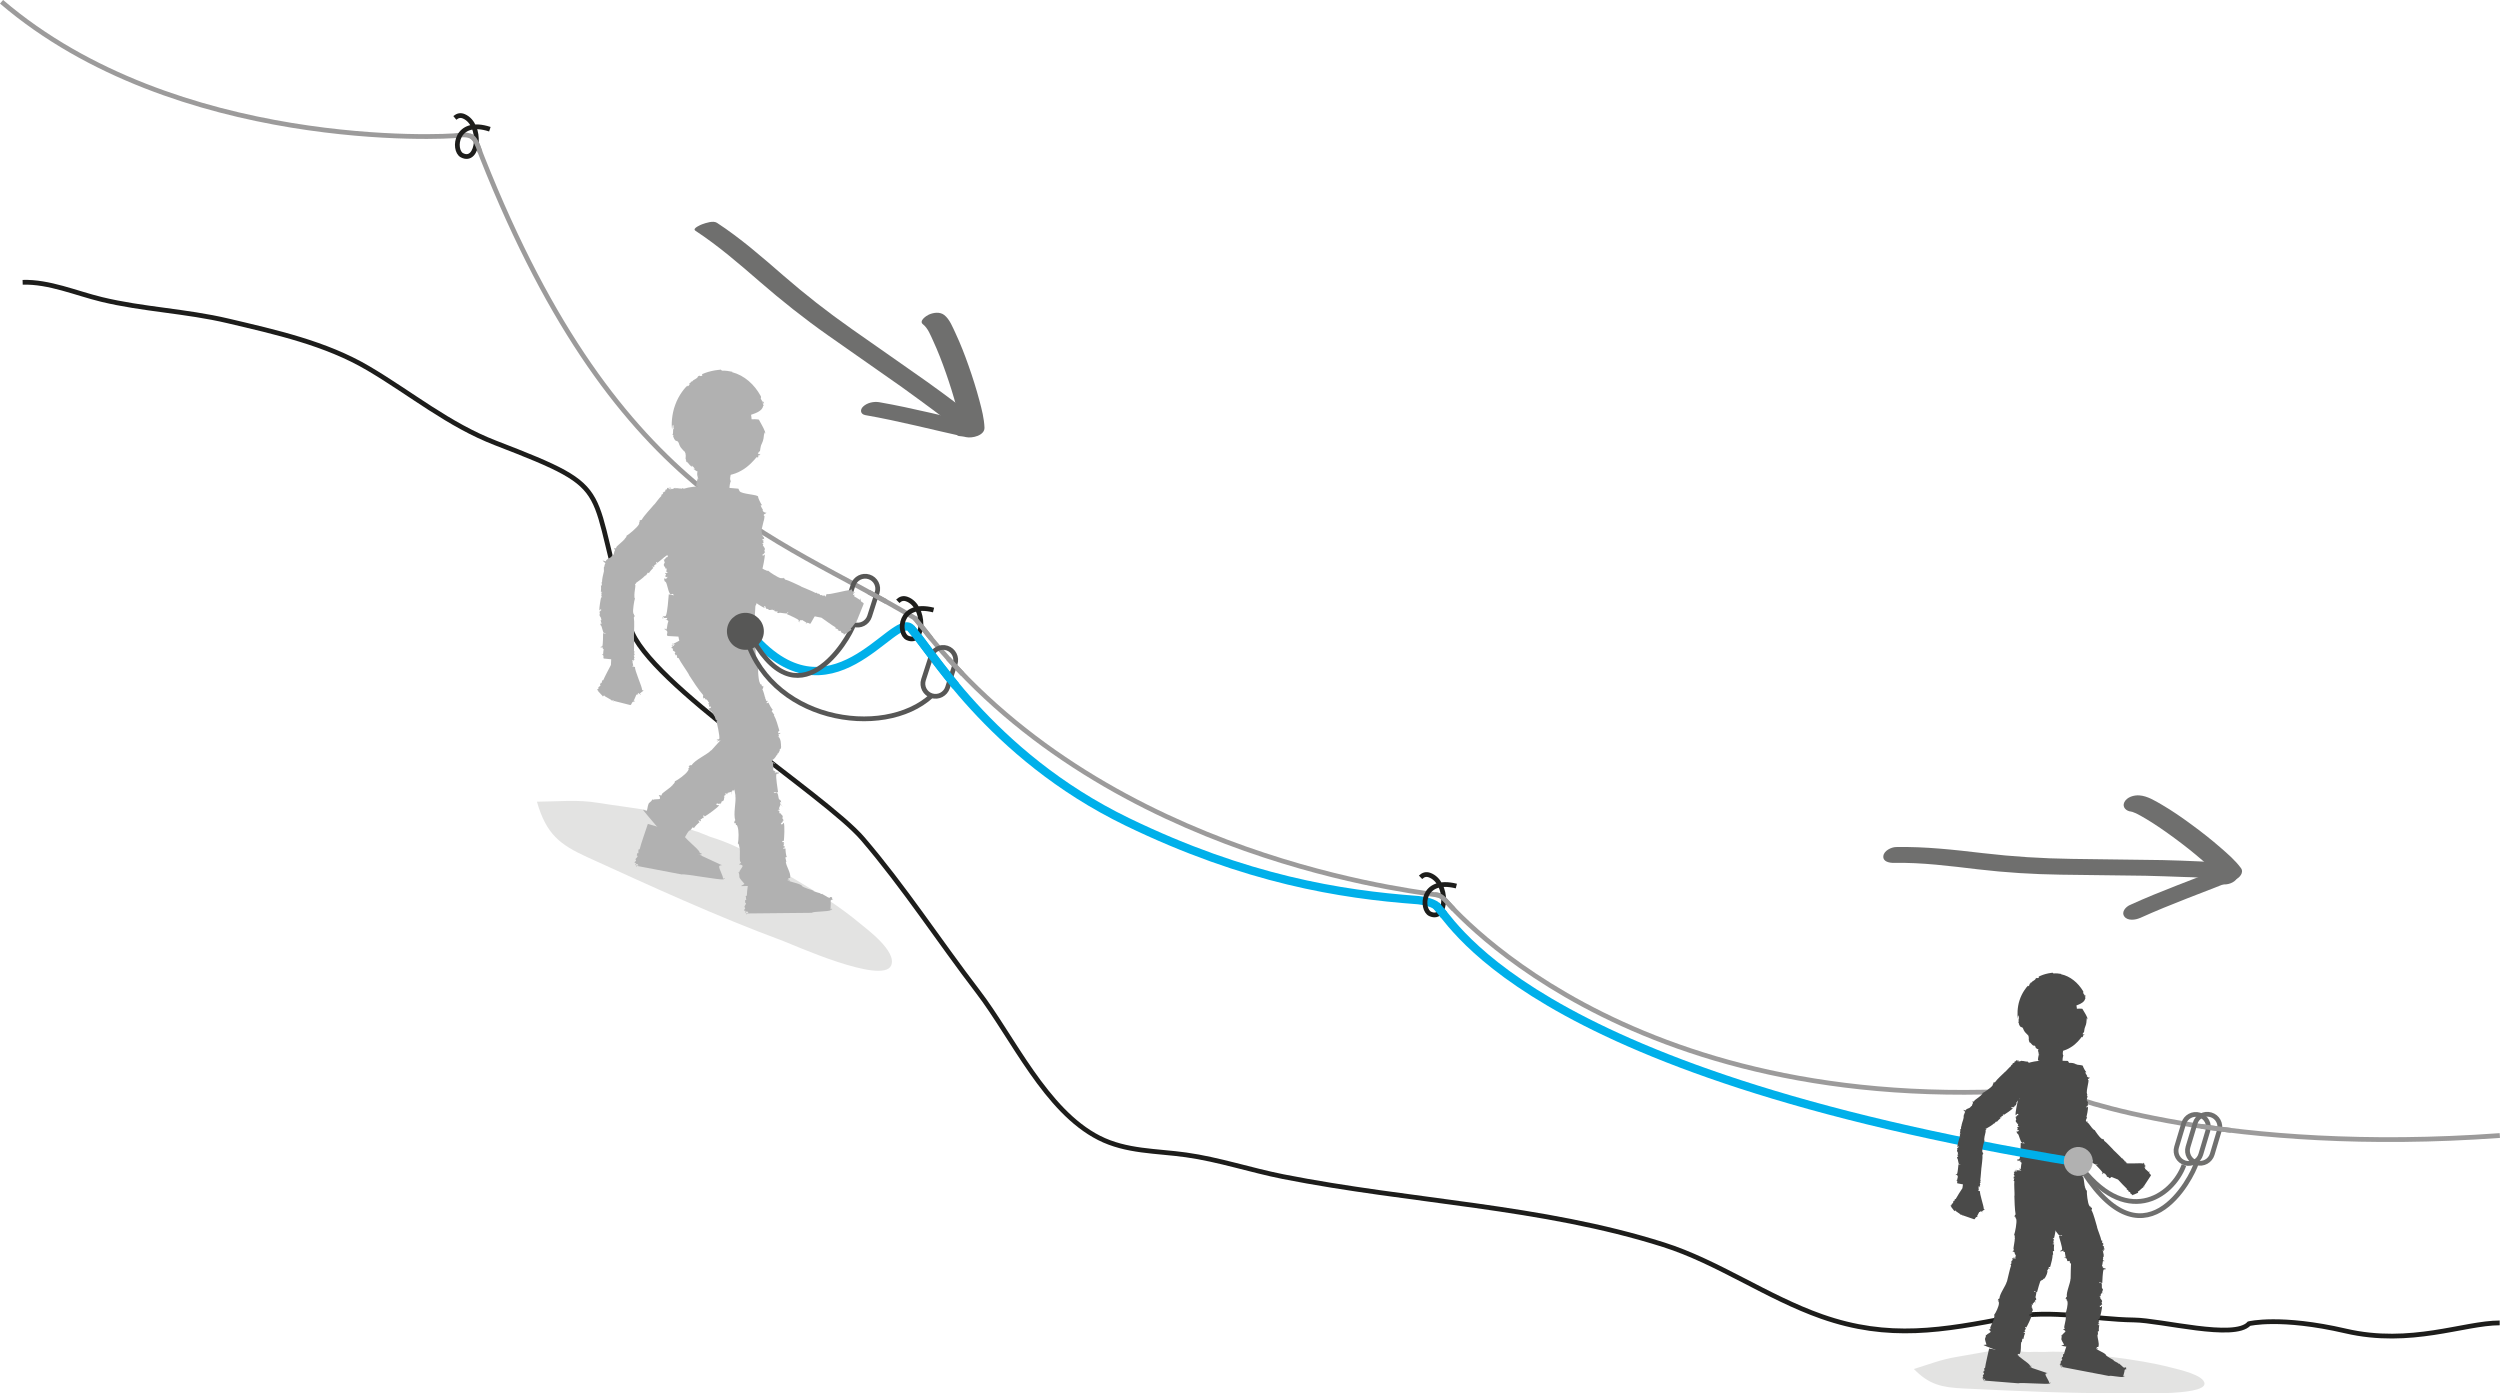 <?xml version="1.0" encoding="UTF-8"?>
<svg id="Calque_2" data-name="Calque 2" xmlns="http://www.w3.org/2000/svg" viewBox="0 0 419.61 233.88">
  <defs>
    <style>
      .cls-1 {
        fill: #e3e3e2;
      }

      .cls-2 {
        stroke: #00b0ea;
        stroke-width: 1.4px;
      }

      .cls-2, .cls-3, .cls-4, .cls-5, .cls-6, .cls-7 {
        fill: none;
      }

      .cls-8, .cls-9 {
        fill: #b1b1b1;
      }

      .cls-3 {
        stroke: #9c9b9b;
      }

      .cls-3, .cls-4, .cls-5, .cls-9, .cls-6, .cls-7, .cls-10 {
        stroke-width: .8px;
      }

      .cls-3, .cls-5, .cls-9, .cls-10 {
        stroke-miterlimit: 10;
      }

      .cls-4, .cls-5 {
        stroke: #1d1d1b;
      }

      .cls-9 {
        stroke: #b1b1b1;
      }

      .cls-11 {
        fill: #4a4a49;
      }

      .cls-6 {
        stroke: #6f6f6e;
      }

      .cls-7, .cls-10 {
        stroke: #575756;
      }

      .cls-12 {
        fill: #6f6f6e;
      }

      .cls-10 {
        fill: #575756;
      }
    </style>
  </defs>
  <g id="Calque_1-2" data-name="Calque 1">
    <g>
      <path class="cls-5" d="M3.8,47.38c4.47-.13,8.89,1.82,13.26,2.88,6.94,1.68,14.09,1.92,21.21,3.6,7.96,1.88,16.39,3.74,23.53,7.95,7.22,4.26,13.49,9.49,21.38,12.54,21.34,8.24,14.83,6.66,22.64,31.08,2.96,9.26,32.63,27.93,39,35.37,6.97,8.14,12.72,17.03,19.32,25.65,5.88,7.7,11.36,19.98,20.33,24.54,4.57,2.33,9.62,2.15,14.6,2.85,5.49.77,10.89,2.58,16.28,3.65,21.46,4.25,43.36,4.92,63.87,11.43,9.05,2.87,17.41,8.84,26.54,12.05,11.27,3.97,20.25,2.35,31.75.12,6.97-1.35,13.82.37,20.66.46,4.67.06,16.88,3.35,19.32.62,0,0,5.26-1.31,16.22,1.23,10.96,2.54,19.83-1.36,25.85-1.36"/>
      <path class="cls-3" d="M.26.3c29.31,25.05,74.84,22.74,76.67,22.42,2.51-.44,2.96,1.03,2.96,1.03,22.99,59.93,49.84,65.65,73.8,80.09,28.93,38.97,80.89,45.4,87.21,46.33,0,0,.88.12,1.13.3.26.18,29.65,37.51,100.53,32.39,0,0,2.38-.48,3.41.43,1.02.92,28.17,10.61,73.61,7.3"/>
      <path class="cls-1" d="M117.15,139.63c-2.75-.7-4.93-3.01-7.85-3.53-2.96-.53-5.94-.87-8.93-1.35-3.47-.58-6.66-.21-10.25-.19,1.57,5.48,3.87,7.21,8.41,9.29,10.85,4.95,21.74,9.95,32.92,14.09,1.5.55,16.68,7.4,18.12,4.12,1.05-2.39-4.22-6.21-5.18-7.03-3.42-2.86-7.16-5.21-10.94-7.44-4.54-2.66-9.17-5.6-14.21-7.12"/>
      <path class="cls-4" d="M76.34,19.79c.5-.41.98-.5,1.53-.26,3.16,1.38,2.48,8.03-.35,6.52-1.54-.83-1.09-6.27,4.7-4.36"/>
      <path class="cls-4" d="M342.38,179.8c.47-.45.94-.57,1.51-.37,3.25,1.16,3.04,7.83.12,6.53-1.6-.72-1.53-6.17,4.38-4.68"/>
      <path class="cls-3" d="M78.88,22.82s.85-.06,1.69,2.67"/>
      <path class="cls-3" d="M344.91,182.83s.85.41,1.34.64c.5.23,1.45.6,1.68.68"/>
      <path class="cls-1" d="M341.38,226.9c-2.1.2-4.25-.6-6.41-.28-2.2.33-4.37.77-6.57,1.13-2.57.41-4.69,1.27-7.17,2.03,2.58,2.63,4.66,3.09,8.37,3.27,8.88.42,17.81.86,26.7.77,1.19-.01,13.59.54,13.71-1.54.08-1.5-4.62-2.48-5.51-2.72-3.15-.83-6.39-1.32-9.62-1.74-3.88-.5-7.9-1.13-11.81-.9"/>
      <path class="cls-11" d="M350.14,196.61c-.06-.09-.25-.2-.11-.3h.04c.24-.25-.29-.37-.05-.6l.07.02c.13-.08-.03-.23.12-.37-.04.04-.2.08-.21,0,.15-.16.02-.28.2-.39l-.2-.11c.1-.57.02-2.81.04-3.38l.03.02c-.01-.87.17-2.66-.02-3.55.22-.14.18-.34.26-.48-.1.08-.23.06-.22,0,.07-.45-.14-.03-.18-.48-.14-.51.27-2.49.48-2.95-.27-.24-.02-.55-.18-.79l.07.03c-.09-.26.33-1.72.26-2.02l-.05.04c-.15-.26.17-.22.29-.43-.33.03-.51-.19-.52-.28h.07c-.04-.12-.31-.41-.33-.62h.18c-.18-.17-.56-.89-.57-1.02.1-.3-2.15-.2-2.35-.58l-.17-.3-3.27-.09s-2.16-.04-3.56.5h-.19s.02.09.02.09c-.1.12.1.18-.08.17l.04-.17c-.07.12-.15.04-.26,0-.02.05-.04.11-.11.14.07.03.08-.02.12-.04.06.07.22.15.13.24-.03.12-.3.01-.33.16-.22.77-.51,1.53-.54,2.31-.07.02-.07,0-.1-.02.05.23,0,.44.06.66-.08.06-.2.08-.27.1.15-.04.05,1.19,0,1.21h.33c-.02.23-.39.08-.33.29.46.07-.08.36.16.43-.04,0-.06.11-.21.1.25.03.06.11.11.17.07.02.08-.02.15-.04l.08.15c-.09.06-.24.08-.26.02-.14.4-.56,2.3-.47,2.73.2-.06.09-.19.39-.24.16.11-.08.16.1.21-.46.05-.13.25-.59.34l.25.02-.16.07c.21.48.12.11.02.55,0,.25.35.37.21.51,0-.02.17-.08.22,0-.22,0,.15.17-.08.21.02.06-.03.27.28.2-.15.04-.23.22-.36.11-.02.07-.06.13,0,.18l.09-.08c.02.21-.23.34.04.46l.13-.08c0,.13.02.24-.29.29l-.08-.13c0,.21,0,.34.15.51v-.07c.29.22.43,1.4.78,1.59l.25-.09.18.17s-.75-.07-.67-.09c-.02.38-.03,2.36-.22,2.71-.14.14-.37.03-.41.03.06.17.24.08.21.22-.05.04-.18,0-.21-.02.03.06-.07.12.04.12.09-.08.38-.05.57-.09l-.04.19h-.18s.49.09.37.28c-.1.31-.07.65-.15.97-.11,0-.17-.07-.22-.13-.02.05.01.11-.07.14.2-.08.12.13.2.07.43.22,0,.53.28.73h1.36c.05.29.28,1.02.74,1.67.48.69,1.17,1.18,1.45,1.29-.04-.09-.22-.15-.22-.27.14.04.18.13.26.12,0,.16.29.2.34.38l.07-.06.05.07c.66.15.15.04.72.22.34.05.5-.04.68,0-.03,0-.1-.05-.01-.07.03.07.22-.04.27.03.08,0,.35-.02.24-.11.05.05.29.04.16.1.08,0,.16,0,.21-.04h-.11c.26-.06.43-.03.57-.17h-.11c.15-.05.27-.11.37-.05l-.15.1c.25-.1.39-.17.56-.33l-.07.03c.11-.09.44-.37.69-.7.27-.32.44-.71.44-.85l-.12.05c.02-.07.04-.14.04-.21,0,.02.17.22.13.22.11-.18.37-.77.41-1.45h1.34c-.02.06-.03.12-.07.15.12-.02.19-.15.12-.21h-.25c-.07-.16.16-.05.15-.2.22,0,.25.13.26.25.04-.11.2-.22-.03-.26.1-.1.25,0,.36-.12Z"/>
      <path class="cls-11" d="M349.98,167.59l.08-.03-.09-.19c-.07-.25-.21-.31-.14-.33l.15.31c-.09-.24.03-.11.11-.04-.04-.1-.08-.2-.09-.29-.05-.03-.02.05-.02.1-.08-.1-.23-.24-.3-.39-.13-.23.11-.11-.05-.38-.85-1.41-2.15-2.5-3.69-2.83-.03-.05.01-.04.06-.05-.47-.07-.88-.13-1.31-.08-.12-.04-.16-.1-.19-.14.03.03-.56.06-1.16.23-.58.15-1.14.43-1.16.44l.04.18c-.4.21-.2-.12-.55.14-.03.29-.6.42-.65.62,0-.02-.17.13-.2.05.03.15-.15.19-.23.31-.02.06.05,0,.11,0-.06.08-.11.17-.18.26-.11.07-.18.04-.1-.08-.3.28-1.06,1.25-1.45,2.48-.41,1.23-.38,2.59-.28,3.07.07-.13-.01-.43.12-.54.08.24,0,.37.09.47-.2.12.02.55-.15.78l.13.04-.04.14c.43,1.03.51.12.83,1.05.24.52.55.57.66.88-.03-.04-.03-.19.08-.08-.07.08.13.21.08.34.08.11,0,.7.02.48-.01.11.22.43.03.3.09.1.16.22.24.25l-.09-.15c.31.31.43.57.73.64l-.08-.16c.19.17.36.28.38.47l-.25-.12c.35.26.57.39.91.5l-.11-.08c.22.06.87.3,1.51.37.64.09,1.27-.01,1.45-.12l-.17-.12c.11-.03.21-.07.3-.11-.03,0-.12.41-.16.38.35-.02,1.43-.17,2.35-.77.93-.54,1.62-1.45,1.82-1.72.2-.19.17.08.18.09.15-.32-.02-.2.13-.45.05-.06.06.07.06.12.05-.12.14-.21.1-.24-.12.12-.2-.02-.3-.02.06-.1.13-.2.18-.31l.06.05c.04-.07.04-.66.2-.97.24-.54.21-.85.27-1.46.05.02.07.15.09.29.01-.09,0-.22.04-.29-.09.14-.04-.27-.08-.15-.19-.46-.58-1.04-.79-1.41-.08,0-.2-.06-.92-.01-.03-.18-.02-.37-.08-.55.7-.25,1.39-.59,1.47-1.17Z"/>
      <path class="cls-11" d="M342.39,175.04s.12.06.08.08c-.01.05-.14,0-.15.05-.07.27-.17.54-.16.81-.04,0-.03,0-.05,0,.04.08.02.16.07.23-.04.02-.1.03-.14.03.08,0,.08.42.06.43h.16c0,.09-.18.03-.14.11.22.03-.02.12.09.15-.02,0-.02.04-.09.04.12,0,.03.04.06.06.03,0,.03,0,.08,0l.04.05s-.11.02-.12,0c-.04.13-.16.8-.11.95.09-.02.03-.06.17-.08.09.04-.03.06.06.07-.22.02-.06.08-.28.12h.13s-.07.03-.07.03c.12.18.06.04.03.2.02.08-.34-.02-.48-.02.02,0,.04,0,.05.01-.11,0,.08.06-.03.07,0,.03,0,.09.14.07-.07.02-.1.08-.16.04,0,.03-.03.05,0,.06l.04-.03c0,.05-.03.09-.02.12,0,0,.02,0,.04,0,.02,0,.03.02.05.02h.02s0,0,0,.01c1.47.59,3.16,1.16,4.72.74-.02-.32-.04-.72-.14-.96.1-.04.08-.11.1-.16-.04.03-.11.01-.11,0,.01-.15-.07-.01-.11-.16-.09-.19.02-.87.11-1.03-.14-.09-.03-.19-.13-.28h.04c-.06-.09.09-.59.04-.7l-.02.02c-.09-.1.07-.08.12-.15-.16,0-.25-.08-.26-.11h.04s-.17-.15-.18-.22h.09c-.09-.06-.05-.17-.06-.23.04-.1.19-.26.08-.39l.25-.09h-.03s-3.04-.18-3.69,0h-.09s.01.03.01.03c-.04.04.05.06-.03.06v-.06s-.07,0-.12,0c0,.02-.01.04-.04.05.04.01.04,0,.05-.01Z"/>
      <path class="cls-11" d="M338.44,227.14c-.07.37,2.18,1.67,2.25,2.03.08.15.28.07.31.07-.09.16-.2.04-.21.19.03.04.14.02.18,0-.03.06.02.13-.06.12-.06-.09-.29-.09-.42-.14l3.04,1.03h.14c0,.05-.4.06-.35.25.02.32.64,1.12.63,1.44.09,0,.15-.05.21-.11,0,.04-.04.11.02.15-.14-.1-.12.12-.17.05-.37.17-4.98-.21-5.25-.04l-5.73-.46c0,.07,0,.13.03.16-.09-.03-.11-.16-.06-.21l.2.02c.09-.15-.11-.05-.08-.2-.15-.04-.21.09-.24.21,0-.11-.1-.24.08-.26-.05-.11-.2-.02-.25-.15.06-.08.23-.17.15-.28h-.03c-.13-.26.29-.32.16-.57l-.06.02c-.08-.09.06-.22-.02-.38.02.04.14.1.17.01-.08-.17.04-.26-.07-.4l.17-.09c.05-.56.58-2.72.69-3.28l-.03.02"/>
      <path class="cls-11" d="M351.41,226.07l-.14-.14-.2.14s.6.05.55.02c-.12.38,1.83.98,1.85,1.36.06.17,1.25.82,1.28.83-.11.16.85.45.83.6.01.04.14.03.17.01-.04.05.58.5.49.48.54.47.24-.08.64.21l-.03.19.13.02s-.41.02-.38.23c-.03.32-.17.66-.23.98.09,0,.15-.04.22-.1-.01.04-.05.11,0,.16-.12-.12-.13.1-.18.03-.4.16-2.14-.29-2.43-.14l-7.99-1.53c0,.06-.02.13,0,.16-.09-.03-.09-.18-.02-.22l.19.04c.11-.14-.1-.07-.05-.21-.15-.04-.23.09-.28.2.01-.12-.07-.24.11-.25-.04-.11-.2-.03-.23-.17.07-.08.26-.15.19-.28h-.02c-.1-.29.34-.32.24-.58h-.06c-.07-.09.1-.22.04-.38.02.05.12.11.16.02-.05-.18.08-.27,0-.42l.18-.08c.12-.58.6-1.82.79-2.38h-.03"/>
      <path class="cls-11" d="M344.8,209.93c-.12.03-.05-1.04-.02-1.06l-.25-.04c0-.2.29-.04.25-.23-.36-.11.06-.31-.13-.39.04,0,.05-.09.17-.08-.2-.04-.04-.1-.09-.16-.06-.03-.06,0-.12.03l-.06-.14c.08-.04.19-.04.2,0,.1-.34.43-1.99.36-2.37-.16.03-.06.16-.3.18-.11-.1.06-.14-.07-.19.35,0,.11-.21.46-.26l-.19-.04.12-.03c-.17-.45-.09-.11-.02-.49,0-.23-.27-.36-.16-.47,0,.02-.13.05-.18-.01.18.01-.11-.16.06-.18-.01-.05.42-.2.18-.15.12-.03.18-.19.28-.08,0-.05.05-.11,0-.15l-.07.07c-.02-.19.17-.28-.03-.41l-.1.06c0-.11-.02-.21.22-.24l.06.12c0-.18,0-.3-.11-.46v.05c-.23-.21-.34-1.26-.62-1.46l-.18.07-.14-.16s.58.12.52.13c.01-.34.01-2.09.16-2.38.11-.12.29,0,.32,0-.06-.16-.19-.09-.16-.21.03-.03.14.02.17.05-.02-.06.04-.11-.04-.12-.08.06-.3.01-.45.03l.04-.16.14.02s-.38-.12-.29-.28c.09-.27.06-.57.12-.85.08.02.13.08.18.14,0-.04-.01-.1.06-.12-.15.06-.09-.12-.16-.07-.33-.23,0-.46-.22-.66l-6.33-.37c.02-.06.03-.11.06-.12-.09,0-.14.11-.09.18l.2.02c.05.14-.13.02-.12.15-.16,0-.18-.13-.2-.23-.03.09-.14.18.03.23-.08.08-.19-.03-.27.07.04.08.19.19.09.27h-.03c-.19.2.22.34.04.52l-.06-.03c-.1.06.02.21-.1.33.04-.04.16-.05.17.02-.11.13-.02.24-.15.33l.15.11c-.07.5.05,1.94.03,2.44l-.03-.02c.02.77.06,2.35.21,3.16-.17.1-.15.27-.2.4.07-.06.18-.03.18.02-.05.39.1.04.14.43.11.47-.2,2.17-.37,2.57.22.23.02.48.15.71l-.06-.03c.07.24-.25,1.5-.19,1.77l.04-.03c.12.24-.12.18-.22.37.26,0,.39.2.41.27h-.06c.03.11.24.39.25.57l-.14-.02c.14.17.05.46.05.57-.07.25-.35.62-.2.98l-.42.19.03.04s.18.03.48.07c0,.1.03.17.03.17l.07.02c.06.19-.06.06,0,.25.11.04.11.3.19.35,0,0,.04.09,0,.09.06,0,.06.09.11.13.03.02,0-.02.01-.04.03.04.06.07.09.11.01.05,0,.08-.04.03.09.16.42.6.89.92.47.33,1.03.49,1.24.5-.05-.04-.18-.04-.22-.12.12,0,.16.04.2.02.04.1.23.06.31.16l.03-.05.05.04c.46-.04.11,0,.52-.02.23-.04.31-.13.45-.13-.02,0-.09-.01-.03-.05.03.05.13-.07.18-.03.05-.03.23-.09.13-.12.05.02.21-.04.13.03.05-.03.11-.04.13-.07l-.07.02c.16-.09.29-.11.34-.23l-.07.02c.09-.06.15-.12.23-.1l-.07.09c.14-.12.22-.19.29-.32l-.04.04c.05-.08.21-.32.3-.59.1-.26.12-.53.09-.62l-.06.06s-.01-.09-.02-.14c0,0,.16.11.13.11,0-.04.01-.1.02-.17h.04s0-.08,0-.08c.07-.1-.08-.17.06-.15l-.03.15c.04-.11.12-.02.19.02.02-.05.04-.09.09-.12-.05-.03-.06,0-.09.03-.05-.06-.18-.16-.11-.22.03-.11.23.01.26-.12.17-.67.38-1.31.4-2,.06,0,.06,0,.08.03-.04-.21,0-.39-.05-.59.07-.05.15-.05.22-.07Z"/>
      <path class="cls-11" d="M353.1,210.64c-.01-.08-.05-.3-.11-.52.02-.05.03-.1-.01-.12h-.03s0-.02,0-.03c-.01-.04-.03-.08-.05-.12.13-.02.18.07.22.15,0-.1.11-.22-.1-.21.06-.1.22-.04.27-.16-.07-.06-.27-.11-.18-.23h.03c.14-.26-.33-.25-.19-.48h.06c.09-.08-.07-.18,0-.33-.03.04-.15.1-.19.04.08-.17-.05-.23.07-.37l-.19-.05c-.07-.49-.6-1.76-.73-2.24l.03.02c-.24-.71-.56-2.2-.97-2.9.15-.16.07-.31.09-.44-.05.09-.17.09-.18.04-.06-.38-.12,0-.28-.35-.25-.39-.44-2.08-.39-2.5-.29-.14-.16-.45-.37-.6h.07c-.14-.19-.18-1.47-.33-1.69l-.02.04c-.21-.18.07-.22.11-.41-.28.09-.47-.05-.51-.12h.06c-.07-.1-.37-.29-.44-.46l.15-.03c-.2-.12-.19-.41-.23-.51,0-.26.19-.7-.08-.97l.38-.32-.05-.02s-5.62,1.05-6.64,1.76l-.15.04.04.08c-.05.12.13.12-.02.15l-.02-.14c-.02.12-.12.06-.21.04,0,.05-.02.09-.06.14.06,0,.06-.03.09-.06.07.04.22.08.17.17,0,.11-.24.07-.24.2.03.67,0,1.34.17,1.99-.06.03-.06,0-.09,0,.11.18.13.36.23.52-.06.07-.15.11-.21.14.12-.07.36.95.33.97l.27-.06c.05.2-.29.14-.18.3.39-.02.02.31.24.32-.03.01-.02.11-.15.12.22-.03.08.08.14.12.06,0,.06-.04.12-.07l.1.11c-.06.06-.18.11-.21.06,0,.36.72,1.84.9,2.17.15-.08.02-.17.26-.27.16.07-.02.15.14.16-.36.12-.04.23-.4.39l.22-.02-.12.08c.31.35.12.07.16.44.08.21.4.24.32.38,0-.02.11-.09.18-.05-.18.05.16.11-.01.19.04.05.04.22.29.11-.12.05-.13.23-.27.16,0,.05-.02.12.04.15l.05-.09c.08.17-.1.32.15.38l.09-.09c.04.1.08.18-.16.29l-.1-.09c.04.18.08.27.25.39v-.05c.28.13.71,1.05,1.06,1.15l.18-.12.19.1s-.64.09-.58.06c.08.31.6,1.93.54,2.26-.08.14-.3.1-.33.1.1.13.21,0,.23.14-.03.04-.16.03-.19.02.04.05-.02.11.08.09.05-.08.3-.12.44-.18l.02.16-.15.03s.43-.02.38.16c0,.28.11.54.13.82-.09.02-.16-.03-.22-.07,0,.04.04.08-.02.13.15-.1.13.08.19.02.42.1.13.43.42.54l.25-.07s.04.09.07.14c0,.05,0,.07-.02.1,0-.02.14.22.34.43.18.21.41.39.41.4l.06-.04c.17.12,0,.1.17.2.12-.04.29.17.38.16,0,0,.09.05.07.07.06-.04.1.03.17.04.03,0,0-.02-.02-.04.04,0,.09.02.15.03.05.03.05.06-.01.05.17.07.72.22,1.3.18.58-.04,1.13-.27,1.3-.39-.07-.01-.17.08-.24.03.08-.07.14-.06.16-.11.1.06.21-.1.35-.06v-.06s.06-.01.06-.01c.32-.34.07-.07.38-.35.16-.18.17-.31.26-.41-.02.02-.07.04-.06-.02.06.02.06-.15.12-.15.03-.05.12-.22.02-.18.05-.02.13-.16.12-.06.02-.05.06-.09.05-.14l-.04.07c.07-.18.14-.27.11-.4l-.05.06c.03-.11.04-.2.11-.24v.12c.04-.18.05-.3.01-.45v.05Z"/>
      <path class="cls-11" d="M339.89,223.76l-.26-.1c.06-.18.31.05.31-.14-.34-.2.14-.28-.04-.4.03,0,.07-.07.18-.02-.19-.09-.01-.1-.04-.17-.05-.04-.07,0-.13-.01l-.03-.15c.08-.03.21,0,.21.06.18-.28.9-1.73.92-2.1-.17-.01-.1.13-.36.09-.1-.14.09-.12-.03-.21.36.09.15-.17.52-.11l-.19-.09h.14c-.07-.47-.07-.13.1-.46.04-.21-.2-.41-.06-.48,0,0-.15.02-.18-.05.18.05-.08-.19.11-.15,0-.06.08-.22-.18-.25.13.01.23-.12.3,0,.03-.05.08-.08.04-.14l-.08.04c.02-.18.55-.44.37-.62l.17.53c.02-.11-.25-.7,0-.65l.04.12c.05-.17.07-.27,0-.46l-.02.05c-.18-.26.24-.75,0-1.03h-.22s-.1-.18-.1-.18c0,0,.57.27.51.27.1-.31.49-1.93.71-2.16.15-.08.3.08.33.09-.02-.16-.17-.12-.12-.24.04-.02.14.06.17.09-.01-.06.07-.08-.01-.12-.09.04-.3-.07-.46-.1l.07-.14.14.05s-.36-.22-.24-.34c.15-.23.2-.52.32-.75.08.04.12.11.15.18.02-.03.01-.09.09-.1-.18,0-.07-.14-.15-.12-.29-.31.11-.43-.07-.68l-4.6-1.57c.03-.05.04-.1.09-.1-.09-.01-.17.07-.14.14l.2.08c.03.15-.13-.01-.16.11-.17-.05-.16-.17-.14-.28-.05.09-.2.12-.03.22-.1.05-.2-.08-.31,0,.03.08.16.23.03.28h-.03c-.23.12.23.06,0,.17l-.05-.04c-.12.03-.03.2-.18.28.04-.02.18,0,.17.07-.15.09-.07.22-.24.27l.13.14c-.19.44-.58,2.3-.71,2.76l-.02-.03c-.16.72-1.21,2.04-1.23,2.83-.2.05-.22.22-.3.32.09-.04.19.02.17.07-.14.34.1.06.04.44.01.46-.54,1.63-.81,1.94.17.27-.1.46,0,.7l-.05-.04c.01.23-.61,1.32-.61,1.58l.05-.02c.07.26-.17.14-.31.28.26.06.36.3.35.38l-.05-.02c0,.12-.62.34-.64.53l-.15-.06c.11.19-.05.43-.07.54-.15.21.12.73.2,1.11l-.48.05.03.05s4.19,1.8,5.39,1.76l.14.06v-.09c.11-.08-.04-.17.11-.12l-.07.12c.08-.08.13.02.2.08.02-.04.06-.07.12-.09-.05-.04-.06,0-.1,0-.04-.06-.14-.19-.05-.23.04-.1.24.07.29-.04.33-.57.1-1.38.28-2.02.06,0,.06.03.08.05,0-.21.08-.37.08-.56.08-.02.18,0,.24,0-.12-.01.2-.99.24-.99Z"/>
      <path class="cls-11" d="M352.36,222.43l-.27-.04c.02-.19.32-.02.27-.21-.37-.12.07-.29-.12-.38.03,0,.05-.08.17-.06-.21-.06-.04-.1-.08-.16-.06-.03-.06,0-.13.01l-.06-.14c.07-.04.2-.03.21.02.12-.32.52-1.88.46-2.24-.17.02-.07.14-.33.16-.12-.12.07-.13-.08-.2.38,0,.12-.19.5-.22l-.21-.05.14-.03c-.17-.44-.1-.11,0-.47,0-.22-.29-.36-.17-.45,0,.01-.13.04-.18-.02.18.02-.11-.16.07-.17-.01-.06.03-.23-.23-.21.13-.01.2-.16.3-.05.01-.06.05-.1,0-.15l-.07.06c-.02-.18.45-.54.23-.69l.28.49c0-.11-.4-.63-.14-.64l.06.12c.01-.18,0-.29-.1-.45v.05c-.24-.21.06-.79-.23-1l-.21.06-.14-.17s.62.15.55.15c.02-.32.07-1.99.23-2.26.12-.11.31.02.34.02-.05-.15-.19-.08-.16-.21.04-.03.15.03.17.04-.02-.05.06-.09-.03-.11-.08.06-.32,0-.47,0l.04-.15.15.02s-.4-.14-.3-.29c.1-.25.08-.54.15-.8.09.02.13.08.18.14.01-.04,0-.09.06-.12-.16.04-.1-.12-.17-.08-.34-.24.03-.45-.21-.65l-4.83-.55c.02-.06.03-.11.06-.12-.09,0-.15.1-.1.16l.21.04c.06.14-.12.02-.13.14-.18-.02-.2-.13-.2-.23-.03.09-.17.16.02.22-.08.07-.21-.04-.3.06.04.07.21.19.09.26h-.03c-.21.17.23.02.03.18l-.05-.03c-.11.06,0,.2-.11.31.04-.03.17-.04.18.03-.13.12-.03.22-.18.31l.16.11c-.1.46-.08,2.37-.11,2.85l-.02-.02c0,.74-.75,2.25-.61,3.03-.18.09-.16.26-.23.37.08-.06.19-.02.19.04-.07.37.11.04.14.42.11.45-.18,1.71-.37,2.08.22.23,0,.46.14.68l-.06-.03c.07.23-.31,1.42-.25,1.68l.04-.03c.13.24-.14.17-.24.34.28,0,.41.22.42.29h-.06c.03.11-.54.46-.52.64l-.15-.03c.14.17.04.44.04.55-.09.24.28.69.44,1.05l-.46.15.04.03s4.48.86,5.64.57l.15.02v-.08c.07-.1-.1-.16.06-.13l-.04.13c.06-.09.13,0,.21.04.02-.04.05-.08.1-.11-.06-.02-.07.01-.1.02-.06-.06-.18-.15-.11-.21.03-.11.24.02.28-.1.19-.63-.2-1.38-.16-2.04.07,0,.06.01.09.04-.04-.21,0-.38-.04-.56.08-.04.17-.04.23-.05-.13.01-.01-1.01.02-1.03Z"/>
      <path class="cls-11" d="M332.09,192.98s.01-.03.02-.04c0,0,0,0,0,0l-.03.04Z"/>
      <path class="cls-11" d="M355.36,195.21l1.1.14.02.18s.26-.37.22-.35c.21.22,2.68-.02,2.95.11.13.02.16-.14.18-.16.06.13.14.51.23.59.04,0,.07-.08.08-.11.02.05.09.05.04.1-.08-.01-.17.13-.28.19l.12.09.08-.09s-.15.27,0,.33c.21.14.37.35.56.51.04-.05.03-.11.02-.17.03.02.05.06.11.05-.12.04.02.13-.05.13-.05.31.28.31.28.54l-1.15,1.76s.08.07.1.06c-.05.04-.14,0-.15-.07l-.11.3c-.05-.13-.76.7-.84.62-.09.08-.03.18.02.25-.07-.04-.92.43-.85.31-.1-.02-.1.12-.21.09-.03-.07,0-.22-.11-.23v.03c-.24-.05-.09-.35-.3-.38v.04c-.1,0-.12-.15-.26-.17.04.01.12-.04.08-.09-.14-.03-.15-.15-.28-.15l.02-.14c-.34-.3-1.19-1.21-1.49-1.54l-1.29-.51"/>
      <path class="cls-11" d="M349.9,180.32c-.27-.18,0-.37-.17-.53l-.33-.02s0-.02,0-.02v.02s0,0,0,0c-.02-.11,0-.19-.07-.25v.05c-.03-.07-.05-.13-.03-.18l.05.07c-.04-.12-.08-.19-.16-.27l.02.03c-.05-.05-.19-.21-.36-.35-.17-.13-.37-.22-.44-.22l.03.06s-.07-.02-.1-.02c0,0,.11-.08.11-.07-.1-.06-.43-.21-.82-.22-.38-.03-.75.07-.87.1-.1,0-.03-.05-.03-.05-.11.04-.03.04-.13.08-.02,0,0-.04,0-.04-.04.02-.08.02-.07.03.05,0,.05.04.09.06-.05,0-.09.02-.12.04v-.03s-.03.1-.14.14c-.18.09-.34.23-.48.37-.01-.02,0-.05.03-.09-.02.02-.04.05-.07.07.05-.02-.04.07,0,.05-.04.12-.13.22-.18.32l-.21-.02s.02-.08.04-.1c-.08.01-.12.09-.08.14l.16.03c.05.11-.1.02-.09.13-.14,0-.15-.11-.16-.19-.02.08-.12.15.02.19-.06.06-.16-.03-.22.06.03.06.15.15.06.21h-.02c-.1.11.02.2.06.29h0c0,.08-.05.02-.06.11h0s0,0,0,0c-.07.05.02.16-.07.25.02-.02.06-.03.09-.02,0,.04,0,.07,0,.12-.03.08,0,.13-.08.19l.12.09c-.06.4,0,1,0,1.4l-.02-.02c.02.61-.1,1.86.04,2.5-.14.08-.13.23-.17.33.06-.06.15-.03.14,0-.04.32.08.03.12.35.08.36-.16,1.73-.29,2.04.17.19.01.39.11.57l-.05-.03c.06.19-.2,1.2-.14,1.42l.03-.03c.11.19-.1.14-.17.29.21,0,.31.16.33.22h-.05c.02.09.19.3.21.46l-.12-.02c.12.14.04.37.05.46-.06.2-.29.5-.16.79l-.35.15.04.02s.17.01.45.03c0,.02,0,.04,0,.06,0,0-.01,0-.02-.02.05.14.1.27.18.38,0,.04,0,.05,0,.07,0-.02.1.15.25.3.13.15.3.27.31.28l.05-.03c.12.09,0,.07.12.14.09-.03.22.12.29.11,0,0,.07.03.04.05.04-.03.08.01.12.02.02,0,0-.02,0-.03.02.01.06.01.1.02.04.02.04.04,0,.03.13.05.54.16.97.13.43-.03.84-.19.96-.27-.05,0-.13.05-.18.02.06-.04.11-.04.12-.08.07.05.17-.07.26-.04v-.04s.04,0,.04,0c.25-.24.06-.05.29-.26.11-.12.11-.21.19-.27,0,0-.05.03-.04-.02.04.01.04-.1.08-.11.02-.03.09-.15.02-.13.03-.01.1-.12.09-.04.01-.04.04-.07.04-.1l-.03.04c.04-.12.1-.2.08-.28l-.04.04s.02-.08.03-.1h0s.03-.03.04-.05v.07s.01-.06.02-.09c0,0,0-.02.02-.02-.01,0-.01,0-.02,0,0-.07,0-.13,0-.2.03,0,.06-.01.07-.05.13-.53.31-1.04.33-1.6.05-.01.04,0,.06.02-.04-.17,0-.32-.05-.47.06-.04.13-.04.18-.05-.1.01-.03-.84,0-.85l-.21-.02c0-.16.24-.03.2-.19-.29-.08.06-.25-.09-.31.02.01.03-.07.12-.05-.15-.04-.03-.08-.06-.13-.05-.02-.05,0-.1.01l-.04-.11c.06-.03.15-.04.16,0,.08-.27.34-1.6.29-1.9-.12.03-.05.12-.24.14-.1-.09.04-.11-.06-.15.27,0,.08-.17.37-.21l-.16-.03.1-.04c-.13-.35-.06-.09-.01-.38,0-.18-.22-.29-.13-.38,0,.02-.1.05-.14,0,.14,0-.09-.13.05-.14,0-.05.02-.2-.18-.15.09-.02.15-.15.22-.06,0-.05.04-.08,0-.12l-.06.06c0-.15.14-.22-.02-.33l-.09.04c0-.09-.01-.17.19-.18l.05.09c0-.14,0-.23-.09-.36v.04c-.19-.17-.27-1-.5-1.16l-.15.06-.12-.14s.47.09.42.11c.01-.26,0-.69.11-.93.09-.09.23,0,.26,0-.04-.13-.14-.07-.12-.17.03-.02.12.02.13.04,0-.05.04-.09-.03-.1-.06.05-.23.02-.36.04l.03-.13h.12s-.31-.08-.24-.21c.06-.21.04-.45.09-.67.07,0,.11.06.14.1,0-.03,0-.08.05-.1-.13.04-.08-.1-.13-.06ZM348.45,192.35s.02-.01.03-.02c0,0,0,0,0,0h-.04Z"/>
      <path class="cls-11" d="M347.98,192.04l.12-.1c.09.1-.1.16.01.22.19-.11.12.18.24.14-.02,0,.02.07-.03.11.1-.07.06.03.11.04.03-.01.02-.04.04-.07l.08.04c0,.05-.04.11-.08.08.13.22.8,1.18,1.01,1.33.04-.09-.05-.11.03-.23.11,0,.05.1.13.06-.14.17.06.15-.06.34l.1-.07-.03.08c.29.14.09.01.25.23.12.11.28.05.3.16,0-.01.02-.09.07-.09-.07.09.12.03.06.13.04.02.11.12.2,0-.04.06,0,.16-.09.16.03.03.04.08.08.08v-.06c.1.09.06.21.21.19v-.07c.07.05.12.09.03.22l-.08-.04c.08.1.15.15.27.18l-.02-.04c.2,0,.75.46.96.43l.05-.13.14.02s-.31.22-.28.18c.16.17,1.01,1.02,1.1,1.24,0,.11-.12.13-.14.15.1.05.11-.05.17.02,0,.04-.06.06-.09.06.03.02.03.07.07.04,0-.07.12-.15.17-.23l.06.11-.07.05s.22-.12.26,0c.09.17.26.3.37.47-.04.04-.08.02-.14.02.01.02.05.04.04.08.04-.1.11.02.11-.03.25-.05.23.22.42.22l2.79-2.28s.05.06.04.08c.03-.05,0-.12-.05-.13l-.09.08c-.09-.05.04-.07-.02-.13.07-.07.14-.03.19.02-.02-.06-.02-.16-.11-.1-.01-.07.09-.08.08-.17-.05-.01-.18,0-.17-.08h.02c-.02-.2-.26-.07-.27-.25l.03-.02c.01-.08-.11-.09-.12-.2,0,.03-.04.1-.08.07-.03-.12-.11-.12-.11-.23h-.12c-.2-.26-1.21-1.2-1.45-1.44h.02c-.38-.37-1.09-1.2-1.55-1.52.03-.13-.07-.21-.12-.29,0,.06-.05.1-.08.07-.16-.21-.06.03-.26-.15-.27-.17-.98-1.15-1.11-1.41-.21-.02-.24-.22-.4-.28h.03c-.13-.09-.63-.86-.78-.96v.03c-.16-.06-.04-.15-.08-.28-.12.13-.27.08-.31.06l.03-.02c-.07-.05-.29-.08-.39-.16l.06-.06c-.13,0-.24-.19-.29-.25-.09-.15-.15-.47-.4-.57l.09-.29h-.04s-2.4,1.93-2.67,2.61l-.07.06.04.04c0,.09.11.04.04.1l-.06-.08c.03.07-.04.06-.09.08.02.03.03.06.02.1.03-.02.02-.04.03-.05.04,0,.14-.01.15.05.04.06-.1.1-.05.17.26.41.47.83.81,1.17-.02.03-.03.03-.05.03.12.08.19.18.31.26,0,.05-.04.1-.06.13.04-.07.54.49.53.51Z"/>
      <path class="cls-6" d="M348.69,195.09c8.03,11.23,15.93,5.8,17.88.46"/>
      <path class="cls-6" d="M368.67,195.15c-.67,2.34-8.95,18.82-19.99-.06"/>
      <path class="cls-6" d="M370.58,189.77c.34-1.12-.3-2.3-1.42-2.63h0c-1.12-.34-2.3.3-2.64,1.42l-1.2,3.99c-.33,1.12.31,2.3,1.43,2.64h0c1.13.34,2.31-.31,2.64-1.43l1.19-3.99Z"/>
      <path class="cls-6" d="M372.5,189.74c.34-1.12-.3-2.31-1.42-2.63h0c-1.12-.34-2.31.3-2.64,1.42l-1.2,3.99c-.33,1.13.31,2.31,1.43,2.64h0c1.13.34,2.3-.31,2.64-1.42l1.19-3.99Z"/>
      <path class="cls-11" d="M332,198.66l.13,1.1-.17.06s.42.17.39.13c-.16.25.66,2.61.6,2.89.01.13.18.13.2.14-.12.09-.46.27-.51.37,0,.04.1.05.12.05-.04.03-.02.1-.07.07-.01-.08-.17-.14-.25-.23l-.06.14.1.05s-.3-.07-.32.08c-.09.23-.25.44-.36.67.06.03.12,0,.18-.03-.01.04-.05.07-.04.12-.06-.11-.11.05-.12-.01-.32.02-.24.35-.47.39l-1.98-.69s-.04.09-.03.12c-.05-.04-.03-.14.03-.17l-.32-.03c.11-.08-.87-.58-.8-.67-.1-.07-.18,0-.23.08.02-.07-.64-.79-.51-.75,0-.1-.13-.07-.13-.18.06-.04.21-.06.2-.17h-.02c-.01-.23.31-.17.29-.38h-.05c-.03-.1.12-.15.11-.29,0,.04.07.11.11.06,0-.15.11-.19.08-.31l.15-.02c.2-.4.89-1.45,1.13-1.82l.19-1.37"/>
      <path class="cls-11" d="M341.34,181.78c-.06-.31.26-.26.25-.49l-.21-.25s0-.01,0-.02h-.01s0,0,0,0c.06-.09.12-.14.12-.23l-.04.04c.04-.07.05-.13.11-.14l-.02.08c.05-.12.08-.2.08-.31l-.02.04c0-.07.02-.29,0-.5-.02-.22-.11-.41-.15-.47l-.03.06s-.04-.06-.06-.09c0,0,.14.02.13.04-.03-.12-.16-.46-.43-.74-.24-.28-.59-.48-.69-.54-.07-.06.01-.06.02-.06-.11-.04-.06.02-.15-.03-.02-.02.02-.03.03-.03-.04,0-.07-.04-.08-.02.05.04,0,.06.02.1-.03-.02-.07-.04-.11-.05v-.02s-.07.04-.18,0c-.19-.06-.4-.08-.61-.08,0-.02.05-.03.09-.04-.02,0-.06,0-.09,0,.05.02-.08.02-.04.03-.1.06-.25.06-.35.1l-.14-.16s.07-.05.1-.04c-.06-.04-.15-.02-.15.05l.1.12c-.04.11-.09-.06-.16.02-.09-.1-.03-.18.03-.24-.07.04-.2,0-.12.14-.08,0-.1-.12-.2-.11-.02.06,0,.21-.1.2l-.02-.02c-.15,0-.13.16-.17.26h0c-.06.05-.04-.03-.11.03h0s0,0,0,0c-.1-.02-.11.13-.24.13.02,0,.06.03.08.05-.03.03-.06.05-.08.08-.06.04-.1.1-.19.08l.02.15c-.32.24-.7.71-.99.99v-.03c-.43.45-1.38,1.25-1.74,1.8-.16-.03-.24.07-.34.12.07,0,.12.08.08.11-.24.19.04.08-.16.32-.2.32-1.34,1.12-1.65,1.25-.01.25-.27.29-.32.48l-.02-.05c-.09.17-.97.71-1.09.9h.03c-.05.21-.18.04-.33.08.15.15.11.34.08.39l-.03-.04c-.04.08-.08.35-.17.48l-.07-.09c-.02.17-.23.29-.29.35-.19.1-.56.15-.66.44l-.35-.13v.04s.12.13.3.33c0,.02-.02.03-.03.04-.01,0-.01-.01,0-.02-.07.13-.12.25-.14.39-.02.03-.05.04-.06.04.01,0-.03.19-.04.39,0,.2.02.41.02.41l.05.02c.03.15-.05.05,0,.19.08.05.07.24.12.28,0,0,.03.07,0,.07.05.01.05.07.07.11.02.01,0-.02,0-.03.02.03.04.06.06.09.02.04,0,.06-.03.02.06.13.28.49.61.77.32.29.73.46.87.48-.03-.04-.13-.05-.15-.11.08,0,.11.05.15.03.02.08.16.07.22.15l.02-.04.04.03c.34,0,.08,0,.38.03.17,0,.23-.07.33-.06,0,0-.05-.02-.02-.04.02.04.1-.05.13-.02.04-.01.17-.05.1-.08.04.01.15-.01.09.03.04,0,.08-.02.1-.04h-.05c.12-.04.21-.05.25-.13h-.05s.07-.04.1-.05t0,0s.05,0,.07,0l-.05.06s.05-.04.08-.06c.01,0,.02,0,.03,0,0,0,0,0,0,0,.05-.04.09-.09.13-.15.03.02.05.04.09.01.47-.28.96-.53,1.36-.91.04.03.03.04.03.06.09-.15.22-.23.3-.37.06.01.12.06.16.08-.08-.05.56-.62.59-.6l-.13-.16c.12-.11.19.14.27.01-.14-.26.21-.14.15-.29.01.02.08-.02.13.05-.08-.13.03-.08.04-.14-.02-.04-.04-.02-.08-.05l.04-.11c.07.02.14.07.12.12.25-.14,1.36-.89,1.54-1.14-.11-.07-.12.05-.27-.07-.01-.13.11-.04.06-.15.2.19.18-.07.41.11l-.09-.14.1.05c.15-.35,0-.12.27-.29.12-.13.04-.36.17-.36,0,0-.11-.03-.1-.1.1.1.03-.15.14-.06.02-.05.14-.13-.02-.24.08.06.21,0,.2.11.04-.02.09-.03.09-.08h-.08c.09-.12.25-.06.21-.26l-.09-.03c.06-.06.11-.12.26,0l-.04.11c.12-.11.17-.17.2-.32l-.04.02c0-.24.53-.89.48-1.17l-.15-.07v-.17s.28.39.24.37c.2-.18.48-.49.74-.58.12,0,.16.17.18.18.05-.12-.07-.15.02-.21.04,0,.07.09.07.12.03-.04.09-.04.04-.09-.08,0-.18-.16-.27-.22l.11-.08.07.09s-.15-.29,0-.32c.2-.1.35-.29.54-.41.04.05.04.12.03.18.03-.02.04-.06.1-.05-.12-.05.02-.12-.04-.13ZM332.01,191.59s.01-.03.02-.04c0,0,0,0,0,.01l-.03.03Z"/>
      <path class="cls-12" d="M317.87,144.83c4.72-.09,9.42.53,14.1,1.08s9.25.83,13.93.9,9.48.11,14.21.18c2.16.03,4.31.15,6.48.21,1.91.05,3.94.04,5.66.98.84.46,2,.3,2.76-.26.57-.42,1.1-1.41.24-1.88-1.88-1.04-3.95-1.37-6.08-1.46s-4.15-.18-6.22-.22c-5.06-.08-10.12-.13-15.19-.2s-9.92-.38-14.89-.96-9.72-1.12-14.62-1.03c-.8.01-2.04.61-2.14,1.5-.12.98,1.05,1.17,1.76,1.16h0Z"/>
      <path class="cls-12" d="M359.17,154.09c5.25-2.38,10.68-4.31,16.03-6.46.69-.28,1.48-1.18.93-1.93-.94-1.28-2.2-2.36-3.39-3.4-1.59-1.39-3.25-2.69-4.96-3.94-1.59-1.17-3.22-2.3-4.92-3.29-1.13-.66-2.45-1.48-3.79-1.57-.91-.06-2.09.27-2.52,1.16-.4.83.36,1.51,1.16,1.56.24.01.27.15-.1-.04.09.05.2.05.3.09.15.06.68.28.59.23-.2-.09.25.13.29.15.17.09.35.18.52.28.34.19.67.38,1,.58,1.61.97,3.15,2.05,4.66,3.16,1.59,1.17,3.14,2.39,4.63,3.68,1.05.91,2.14,1.88,2.99,3.02l.93-1.93c-5.34,2.15-10.78,4.07-16.03,6.46-.69.31-1.48,1.16-.93,1.93s1.89.58,2.61.25h0Z"/>
      <path class="cls-3" d="M369.4,189.05s3.61.51,5.06.68"/>
      <path class="cls-8" d="M126.61,107.09c-.07-.12-.32-.28-.13-.4h.06c.34-.31-.36-.51-.03-.8l.09.03c.18-.09-.01-.31.2-.48-.07.05-.28.08-.29-.04.21-.2.06-.36.29-.51l-.25-.16c.17-.76.25-3.76.32-4.52l.04.03c.05-1.17.44-3.54.24-4.75.3-.17.28-.43.39-.62-.14.1-.32.06-.3-.03.12-.58-.18-.04-.21-.65-.14-.69.55-3.31.88-3.9-.35-.34.02-.73-.18-1.08l.09.04c-.1-.35.58-2.28.49-2.69l-.07.05c-.19-.36.24-.29.41-.56-.44.02-.65-.29-.67-.41h.1c-.05-.16-.38-.57-.4-.85l.24.02c-.23-.24-.68-1.24-.68-1.42.17-.39-2.86-.43-3.11-.97l-.2-.4-4.37-.38s-2.89-.22-4.8.39l-.25-.03.02.13c-.15.16.12.25-.12.23l.06-.22c-.09.16-.21.04-.34-.03-.03.07-.07.14-.16.18.09.04.11-.02.17-.04.07.09.28.22.15.33-.05.17-.4,0-.46.19-.35,1.02-.8,2-.9,3.05-.1.02-.09,0-.13-.04.06.32-.02.59.04.88-.12.08-.28.09-.38.12.22-.04-.02,1.59-.08,1.61l.44.03c-.04.31-.52.07-.46.36.61.14-.14.48.18.58-.05,0-.09.13-.29.12.34.05.06.14.13.24.09.03.11-.02.21-.04l.09.2c-.13.08-.32.09-.35,0-.21.52-.93,3.04-.85,3.62.26-.06.12-.25.54-.3.2.16-.12.21.11.29-.61.04-.19.33-.81.42l.33.05-.22.08c.25.66.15.15-.02.73,0,.35.44.52.24.7,0-.03.23-.09.3,0-.3,0,.18.24-.12.27.01.08-.07.36.35.28-.2.04-.33.28-.48.12-.03.09-.1.17-.02.23l.13-.1c.01.28-.33.43.02.62l.18-.1c0,.17,0,.32-.41.37l-.1-.18c-.03.29-.03.46.15.7l.02-.09c.36.32.45,1.9.9,2.19l.34-.11.23.25s-1-.16-.89-.18c-.05.51-.22,3.16-.5,3.62-.2.18-.51.01-.55,0,.08.23.32.12.26.31-.07.06-.25-.02-.29-.05.03.08-.08.16.06.17.12-.1.5-.04.77-.08l-.08.26-.24-.02c-.02.05.65.17.47.41-.16.42-.15.87-.27,1.29-.14,0-.22-.11-.29-.19-.02.06,0,.14-.1.19.27-.09.15.18.27.1.56.34-.06.71.3,1l1.81.1c.05.41.29,1.4.86,2.3.59.95,1.48,1.67,1.84,1.84-.05-.12-.29-.22-.29-.38.19.07.24.19.35.18-.01.22.36.29.43.53l.09-.07.07.1c.88.25.2.06.96.34.45.1.66-.01.91.07-.04-.01-.13-.08-.02-.1.02.1.3-.04.36.06.11,0,.47,0,.34-.12.07.07.39.07.2.14.11,0,.22.01.29-.04l-.14-.02c.36-.05.58,0,.77-.18l-.15-.02c.2-.05.36-.12.5-.03l-.21.12c.34-.12.54-.2.77-.4l-.1.04c.15-.12.62-.46.98-.88.39-.41.64-.92.65-1.1l-.16.06c.03-.1.06-.18.07-.28,0,.02.21.3.16.31.16-.24.56-1.01.66-1.92l1.79.1c-.02.08-.05.17-.11.19.16-.02.26-.18.19-.26l-.34-.03c-.09-.21.22-.05.22-.24.28,0,.32.19.32.35.05-.14.28-.28-.02-.35.14-.13.34.03.49-.13Z"/>
      <path class="cls-8" d="M128.07,68.13l.12-.03-.11-.25c-.09-.34-.28-.43-.17-.45l.19.43c-.11-.33.04-.15.15-.05-.05-.14-.09-.27-.11-.39-.07-.04-.02.07-.03.13-.11-.14-.3-.33-.38-.54-.17-.31.15-.14-.05-.51-1.05-1.94-2.74-3.46-4.79-4-.03-.06.02-.05.08-.06-.62-.12-1.17-.23-1.75-.19-.15-.06-.2-.14-.24-.19.04.04-.76.05-1.56.25-.79.17-1.56.51-1.58.52l.04.24c-.54.26-.25-.18-.74.15-.05.38-.82.53-.9.79,0-.03-.23.16-.27.06.03.21-.21.24-.32.4-.02.08.07,0,.14.02-.08.1-.16.22-.25.33-.14.08-.23.04-.13-.11-.41.35-1.49,1.61-2.07,3.25-.62,1.62-.66,3.45-.54,4.09.11-.17,0-.58.2-.72.1.33-.02.49.1.64-.27.15,0,.74-.24,1.04l.18.07-.06.19c.51,1.4.68.19,1.06,1.45.29.71.71.8.83,1.21-.03-.06-.02-.25.11-.11-.11.11.15.3.08.46.1.15-.03.94,0,.64-.02.15.27.59.02.42.11.14.2.29.31.35l-.12-.21c.4.44.55.78.93.89l-.09-.22c.24.24.47.39.48.66l-.32-.17c.46.37.74.56,1.2.71l-.14-.1c.29.1,1.13.44,1.99.57.87.16,1.7.06,1.95-.07l-.22-.18c.15-.04.28-.08.4-.14-.04,0-.18.55-.23.49.47-.01,1.93-.14,3.19-.89,1.28-.69,2.24-1.86,2.53-2.21.29-.24.22.12.24.13.21-.42-.02-.27.2-.59.08-.07.09.09.07.17.08-.16.2-.27.15-.32-.17.15-.26-.04-.41-.04.08-.13.18-.26.26-.41l.08.08c.06-.1.08-.89.31-1.29.36-.71.33-1.13.44-1.96.07.03.1.21.11.4.02-.12.02-.29.07-.39-.13.18-.03-.37-.1-.21-.23-.63-.73-1.42-.99-1.93-.11,0-.27-.09-1.22-.06-.04-.25-.02-.5-.09-.75.96-.31,1.9-.71,2.03-1.48Z"/>
      <path class="cls-8" d="M117.51,77.7s.15.08.09.12c-.02.06-.19,0-.21.06-.11.36-.26.71-.25,1.07-.05,0-.05,0-.07-.01.05.11.02.21.07.31-.05.03-.13.03-.18.03.1,0,.08.56.05.57l.21.02c0,.1-.24.02-.2.12.31.06-.04.17.12.21-.02,0-.03.05-.12.04.16.02.03.05.07.09.04.01.05,0,.1,0l.05.07c-.05.02-.15.03-.17,0-.07.18-.27,1.06-.2,1.27.12-.02.04-.08.24-.1.11.06-.04.08.07.1-.29.01-.08.11-.37.14l.16.02-.1.02c.17.24.08.06.03.26.02.1-.45-.05-.64-.05.02,0,.05,0,.07.01-.15,0,.1.08-.04.1.01.03,0,.12.19.1-.1.02-.14.11-.22.05,0,.03-.05.06,0,.08l.06-.04c.01.07-.05.12-.04.17,0,0,.04,0,.06,0,.02,0,.04.02.06.03h.04s0,0,0,.02c1.94.88,4.18,1.72,6.29,1.26-.02-.43-.02-.97-.14-1.3.14-.05.1-.15.15-.21-.06.04-.15.01-.14,0,.03-.21-.09-.02-.13-.23-.11-.25.08-1.17.2-1.38-.18-.12-.04-.26-.16-.38l.05.02c-.06-.13.15-.81.08-.96l-.02.03c-.11-.14.1-.11.17-.2-.22,0-.34-.11-.35-.15h.05c-.03-.06-.21-.21-.23-.31l.11.02c-.12-.09-.07-.24-.07-.31.06-.13.27-.33.12-.53l.35-.1-.04-.02s-4.06-.39-4.94-.19h-.12s.02.03.02.03c-.07.05.07.09-.05.08l.02-.08c-.04.06-.1.01-.16-.01-.01.03-.03.05-.06.06.04.02.05,0,.07-.01Z"/>
      <path class="cls-8" d="M114.72,140.02c-.14.49,2.66,2.54,2.7,3.04.08.21.36.13.41.14-.15.2-.28.03-.3.22.02.07.19.04.23.02-.05.08,0,.18-.1.16-.06-.13-.36-.16-.54-.26l3.9,1.81.19.04c0,.05-.53,0-.5.27-.02.43.7,1.59.64,2.01.11.02.2-.05.29-.12,0,.06-.05.13.01.2-.18-.16-.17.14-.23.04-.53.17-6.61-1-6.99-.82l-7.56-1.44c-.02.09-.03.17,0,.21-.1-.05-.12-.24-.03-.3l.27.06c.14-.18-.15-.1-.09-.28-.2-.07-.29.09-.35.25,0-.15-.11-.33.13-.33-.06-.15-.26-.05-.31-.23.1-.1.34-.19.24-.36h-.03c-.14-.37.44-.39.29-.73h-.08c-.09-.12.12-.28.03-.5.03.07.17.15.22.05-.08-.24.09-.35-.04-.54l.25-.1c.14-.73,1.16-3.54,1.38-4.27l-.04.02"/>
      <path class="cls-8" d="M131.55,147.46l-.23-.14-.22.24s.8-.1.73-.13c-.07.54,2.66.8,2.8,1.3.12.2,1.85.75,1.89.75-.1.24,1.25.35,1.25.56.04.05.19,0,.23-.03-.04.08.89.5.78.5.83.47.29-.17.88.12l.02.26h.19c0,.06-.54.12-.45.4.06.44-.04.91-.03,1.35.12,0,.19-.09.27-.19,0,.06-.04.15.04.21-.19-.12-.15.17-.23.09-.49.31-2.9.19-3.23.46l-10.91.11c.02.08.01.18.05.2-.11-.02-.16-.21-.08-.29h.27c.11-.21-.16-.06-.12-.27-.21-.03-.28.17-.31.33-.02-.15-.16-.3.07-.36-.08-.13-.27,0-.35-.17.08-.12.3-.27.18-.42h-.04c-.2-.34.36-.5.16-.83l-.07.03c-.12-.11.07-.33-.06-.53.04.06.19.12.23,0-.12-.23.03-.38-.13-.56l.22-.14c.01-.8.31-2.55.4-3.34l-.03.03"/>
      <path class="cls-8" d="M129.75,119.13c-.12.11-.78-1.16-.76-1.2l-.32.13c-.12-.24.32-.24.13-.44-.48.13-.14-.39-.42-.35.04-.02,0-.14.13-.2-.25.09-.11-.09-.2-.12-.08,0-.06.05-.12.11l-.17-.12c.05-.1.18-.19.23-.14-.12-.46-.9-2.57-1.25-2.96-.15.14.04.22-.21.41-.21-.03-.03-.2-.23-.17.4-.26-.03-.31.35-.62l-.26.08.12-.13c-.51-.4-.18-.06-.35-.55-.17-.26-.56-.22-.52-.43,0,.03-.12.15-.21.11.21-.11-.24-.1-.05-.25-.05-.05.34-.52.09-.29.12-.12.09-.34.27-.28-.03-.07-.02-.16-.11-.17l-.04.13c-.16-.2,0-.43-.32-.45l-.08.14c-.09-.13-.16-.23.09-.42l.16.09c-.11-.22-.2-.34-.44-.45l.03.07c-.4-.09-1.25-1.21-1.72-1.25l-.17.21-.27-.09s.75-.27.68-.21c-.22-.39-1.44-2.39-1.46-2.84.03-.21.32-.2.36-.22-.17-.14-.27.04-.32-.12.02-.06.18-.08.21-.07-.06-.06-.02-.15-.12-.11-.03.12-.32.21-.48.34l-.08-.21.18-.08s-.52.12-.53-.11c-.1-.37-.32-.7-.46-1.05.1-.04.2,0,.29.04-.02-.05-.08-.11-.02-.18-.13.17-.18-.08-.24.02-.54-.04-.31-.53-.71-.6l-7.5,3.98c-.03-.08-.04-.14-.02-.18-.09.06-.08.22.02.27l.25-.11c.16.12-.13.11-.03.26-.19.11-.31-.02-.4-.13.04.12-.04.31.19.25-.03.15-.24.11-.27.28.11.06.36.09.29.25h-.03c-.08.37.49.26.41.59h-.08c-.06.15.17.23.12.45.01-.06.14-.18.21-.1-.04.24.15.29.06.49l.25.02c.27.61,1.41,2.19,1.74,2.78h-.04c.55.87,1.7,2.64,2.44,3.46-.12.24.02.42.05.59.04-.12.18-.16.21-.09.21.47.15-.04.46.39.45.46,1.28,2.63,1.36,3.2.41.12.36.54.67.71h-.08c.24.22.75,1.89,1.02,2.15v-.06c.32.19,0,.3.02.57.29-.18.59-.04.65.04l-.07.04c.12.1.55.28.7.48l-.18.07c.28.1.38.49.47.62.09.34.02.96.45,1.26l-.35.51.06.02s.23-.09.59-.25c.09.1.15.17.15.17l.1-.04c.2.19-.03.12.18.28.17-.03.34.27.46.27,0,0,.1.07.07.1.08-.04.13.05.2.08.04,0,0-.03,0-.05.05.02.12.04.18.06.05.04.05.09-.02.06.21.13.89.4,1.65.44.76.05,1.53-.16,1.77-.29-.09-.02-.24.07-.33.01.12-.08.21-.06.25-.12.11.09.31-.09.46-.03v-.08s.09,0,.09,0c.5-.38.12-.08.58-.39.24-.2.27-.37.43-.47-.03.02-.11.05-.07-.03.07.03.1-.18.18-.17.05-.06.2-.26.07-.23.06-.01.2-.18.16-.06.04-.06.1-.12.1-.17l-.07.07c.12-.22.24-.32.23-.49l-.07.07c.06-.13.09-.24.2-.27l-.02.15c.08-.23.12-.37.11-.57l-.02.07c0-.13,0-.52-.06-.88-.07-.37-.25-.69-.33-.78l-.03.11c-.04-.05-.08-.1-.12-.14,0,0,.26,0,.23.04-.02-.05-.05-.12-.09-.21l.06-.03-.08-.1c.02-.17-.2-.14-.03-.21l.07.19c-.02-.15.11-.11.23-.11,0-.06-.01-.13.01-.2-.07,0-.06.05-.09.09-.09-.04-.3-.06-.27-.18-.05-.15.27-.14.21-.31-.27-.88-.47-1.76-.92-2.57.06-.05.07-.03.11-.02-.2-.21-.29-.44-.47-.63.04-.1.14-.17.2-.23Z"/>
      <path class="cls-8" d="M129.96,125.95c-.02-.11-.03-.4-.1-.7.04-.06.05-.13,0-.17h-.03s0-.02-.01-.04c-.02-.05-.03-.11-.05-.16.17,0,.24.11.28.23,0-.13.16-.28-.11-.29.09-.13.3-.04.38-.19-.08-.09-.34-.18-.21-.32h.04c.21-.32-.42-.36-.21-.66h.07c.13-.1-.08-.24.05-.43-.04.06-.21.13-.26.04.13-.21-.04-.32.12-.48l-.25-.09c-.05-.66-.62-2.42-.75-3.07l.04.03c-.26-.97-.53-3-1-3.97.21-.2.12-.4.16-.58-.08.11-.25.11-.25.03-.04-.51-.16,0-.33-.49-.3-.56-.37-2.83-.25-3.38-.38-.22-.18-.62-.43-.85h.08c-.16-.26-.09-1.97-.25-2.29l-.04.05c-.25-.26.12-.29.2-.54-.37.1-.62-.12-.67-.22h.08c-.08-.14-.45-.41-.54-.65l.21-.02c-.25-.17-.21-.57-.26-.71.04-.34.32-.92-.01-1.31l.55-.39-.06-.03s-7.63.82-9.06,1.66l-.2.03.04.11c-.09.15.16.19-.04.21v-.2c-.05.15-.17.07-.3.03,0,.06-.02.12-.09.19.09.01.09-.04.13-.07.09.07.29.13.21.24,0,.14-.34.07-.33.24-.03.9-.15,1.79.03,2.67-.08.04-.09,0-.13,0,.13.26.13.49.26.72-.09.08-.21.13-.29.16.16-.07.38,1.31.34,1.34l.37-.05c.05.27-.41.15-.28.38.53,0,0,.42.29.45-.04.01-.04.13-.21.15.29,0,.09.12.17.18.09,0,.08-.04.17-.07l.12.16c-.09.08-.25.13-.29.05-.04.47.78,2.54.99,3,.21-.1.04-.23.37-.34.21.1-.04.2.17.22-.5.13-.08.3-.58.48h.3s-.17.09-.17.09c.38.51.16.1.17.61.08.28.5.36.38.54,0-.02.16-.11.24-.05-.24.05.21.17-.04.25.05.07.05.3.38.17-.17.06-.21.29-.38.19,0,.07-.04.15.05.2l.08-.11c.08.23-.16.41.16.52l.13-.11c.04.14.1.25-.24.37l-.13-.13c.04.24.09.37.29.54v-.07c.38.2.85,1.48,1.31,1.65l.25-.15.24.16s-.87.05-.79.02c.09.42.61,2.64.49,3.07-.12.18-.41.1-.45.1.12.18.29.04.29.21-.04.05-.21.03-.25,0,.04.07-.05.15.09.13.07-.1.42-.12.62-.19v.22s-.21.03-.21.03c0,.04.59.02.51.25-.04.37.08.75.08,1.11-.12.01-.21-.05-.29-.11,0,.05.04.12-.04.18.21-.12.17.12.25.04.54.18.13.59.51.76l.34-.07c.02.06.04.12.07.19,0,.07-.02.1-.03.13.01-.03.17.31.41.61.22.3.5.56.51.57l.09-.05c.21.18-.02.14.21.29.16-.04.37.26.49.26,0,0,.11.07.08.1.08-.05.14.05.22.07.03,0-.01-.03-.02-.05.05.02.11.03.18.05.07.05.07.09-.02.07.22.12.95.38,1.72.38.78.02,1.53-.24,1.77-.39-.09-.02-.23.09-.33.03.12-.09.21-.07.24-.14.12.1.3-.11.48-.05v-.08s.08,0,.08,0c.46-.42.11-.09.55-.43.23-.22.24-.4.39-.51-.02.02-.1.05-.08-.03.08.03.09-.19.18-.19.04-.06.18-.27.05-.24.07-.02.18-.2.16-.07.04-.06.09-.12.08-.18l-.06.08c.1-.23.21-.34.19-.52l-.07.08c.05-.14.06-.26.17-.3v.16c.05-.24.08-.39.05-.6v.07Z"/>
      <path class="cls-8" d="M117.45,138.03l-.24-.28c.19-.18.34.26.45.03-.28-.46.34-.23.21-.5.02.03.13-.03.23.09-.17-.23.05-.13.06-.23-.03-.07-.07-.05-.15-.1l.06-.19c.12.02.24.14.2.2.4-.22,2.18-1.46,2.43-1.88-.19-.12-.2.09-.47-.12-.03-.22.18-.07.09-.26.38.34.29-.1.69.21l-.16-.22.16.08c.22-.59,0-.19.41-.47.19-.23.03-.61.24-.6,0,0-.17-.08-.17-.17.17.17.03-.27.21-.11.04-.07.24-.21-.05-.4.14.09.34,0,.35.21.07-.04.15-.05.13-.15h-.12c.13-.2.93-.16.84-.49l-.14.74c.1-.12.15-.99.42-.78l-.04.18c.17-.17.26-.29.29-.55l-.06.04c-.04-.42.77-.73.66-1.21l-.26-.12v-.29s.5.69.43.63c.31-.31,1.82-1.95,2.24-2.08.22,0,.29.28.32.31.08-.2-.12-.26.02-.36.06,0,.12.16.13.21.03-.07.14-.05.06-.14-.13-.02-.32-.28-.48-.41l.18-.12.13.16s-.29-.5-.07-.56c.33-.17.56-.48.86-.68.07.1.07.2.07.3.04-.03.07-.1.16-.07-.2-.1,0-.21-.1-.23-.14-.54.42-.43.36-.83l-4.41-4.8c.06-.04.12-.08.17-.06-.1-.08-.25-.03-.25.07l.18.22c-.06.2-.14-.1-.25.03-.16-.17-.08-.3,0-.42-.11.07-.31.02-.18.24-.15,0-.18-.22-.36-.2-.02.11.03.38-.14.34l-.03-.03c-.36,0,.23.22-.12.21l-.04-.07c-.15-.04-.16.21-.37.21.06,0,.21.11.15.19-.22.02-.22.21-.45.17l.06.25c-.51.39-2.16,2.33-2.61,2.79v-.05c-.66.75-2.75,1.62-3.29,2.53-.26-.07-.39.12-.55.18.13.01.21.15.16.2-.39.31.07.14-.23.54-.29.55-1.69,1.57-2.2,1.77.02.42-.41.48-.47.81l-.03-.07c-.13.28-1.56,1.16-1.73,1.47h.06c-.07.35-.29.05-.54.13.28.25.23.58.18.67l-.05-.07c-.07.15-.95,0-1.1.21l-.12-.16c0,.29-.34.48-.44.59-.3.16-.32.95-.47,1.44l-.6-.25v.08s3.79,4.8,5.22,5.53l.12.15.07-.1c.17-.02.06-.24.19-.08l-.15.1c.14-.04.14.11.18.23.05-.03.11-.05.18-.03-.02-.08-.07-.05-.11-.07,0-.1-.04-.31.08-.3.12-.08.23.24.36.15.75-.47,1.01-1.57,1.63-2.2.07.05.05.07.06.11.13-.25.34-.38.45-.61.11.03.21.1.28.15-.14-.1.87-1.03.92-1.02Z"/>
      <path class="cls-8" d="M131.82,142.42l-.37.02c-.02-.26.42-.11.3-.35-.53-.05.02-.4-.26-.47.04,0,.05-.12.21-.12-.29-.02-.07-.11-.15-.18-.08-.02-.08.02-.16.05l-.12-.16c.08-.08.26-.1.29-.04.07-.46.17-2.62,0-3.07-.21.07-.05.21-.38.29-.19-.12.05-.2-.15-.24.5-.09.1-.29.59-.42h-.28s.17-.09.17-.09c-.34-.54-.15-.12-.13-.62-.07-.29-.46-.39-.34-.55,0,.02-.17.09-.24.03.24-.03-.2-.18.04-.24-.03-.07-.02-.31-.35-.21.17-.05.22-.27.37-.14,0-.08.06-.15-.03-.2l-.08.1c-.07-.23.44-.83.13-.96l.49.57c-.03-.15-.69-.73-.36-.81l.12.14c-.03-.23-.06-.38-.25-.56v.07c-.36-.22-.12-1.05-.56-1.26l-.25.13-.23-.18s.84.03.76.05c-.05-.43-.43-2.63-.29-3.04.13-.18.41-.06.45-.07-.1-.19-.28-.06-.27-.23.04-.05.21,0,.24.01-.03-.07.05-.14-.07-.13-.09.1-.41.08-.61.14v-.21s.21,0,.21,0c0-.04-.57-.08-.48-.29.06-.36-.04-.73-.02-1.09.13,0,.2.06.27.14.01-.06-.02-.12.06-.18-.21.1-.16-.13-.25-.05-.52-.23-.09-.6-.44-.8l-6.49.57c0-.08,0-.14.05-.17-.12.03-.17.18-.09.24h.28c.11.16-.16.05-.13.21-.23.02-.29-.12-.33-.26,0,.12-.18.26.08.29-.08.12-.29,0-.37.16.07.09.31.2.18.32h-.04c-.22.29.31-.03.1.23l-.08-.02c-.13.1.07.26-.06.43.04-.04.21-.1.25,0-.14.19.02.3-.15.46l.24.11c0,.63.53,3.13.61,3.77l-.03-.02c.19.97-.39,3.15,0,4.14-.21.17-.14.38-.19.55.09-.1.25-.08.26,0,0,.51.15.02.29.51.26.57.22,2.3.06,2.83.35.25.13.61.37.86l-.08-.02c.14.28-.04,1.94.11,2.27l.05-.05c.23.28-.14.27-.23.51.37-.06.6.18.63.27h-.08c.08.15-.57.77-.5,1.01h-.21c.23.18.17.56.2.71-.06.33.56.83.86,1.26l-.56.32.06.04s6.11-.06,7.56-.75h.2s-.04-.12-.04-.12c.09-.15-.16-.19.06-.2l-.02.18c.05-.14.17-.05.29,0,.02-.06.04-.12.1-.16-.08-.02-.08.03-.12.05-.09-.07-.28-.15-.19-.24,0-.15.33-.04.34-.21.08-.88-.64-1.76-.75-2.63.08-.02.08,0,.12.03-.11-.26-.09-.5-.21-.73.09-.07.21-.1.3-.12-.17.05-.29-1.32-.25-1.35Z"/>
      <path class="cls-8" d="M113.87,103.46s0-.04,0-.05h0s0,.05,0,.05Z"/>
      <path class="cls-8" d="M116.42,86.63c-.11-.41.33-.37.27-.69l-.31-.31s0-.02,0-.03l-.02.03h0c.07-.13.15-.21.13-.32l-.06.05c.05-.1.06-.18.14-.2v.12c.04-.16.07-.27.06-.42l-.02.04c0-.09,0-.39-.07-.66-.06-.29-.2-.54-.26-.61l-.03.08s-.06-.07-.09-.12c0,.01.19.02.18.04-.06-.15-.28-.59-.65-.93-.37-.35-.84-.57-.97-.63-.11-.07,0-.08,0-.08-.16-.04-.07.02-.21-.02-.03-.02.02-.03.04-.04-.05,0-.11-.04-.11-.02.07.04.02.09.04.14-.05-.02-.1-.04-.16-.05v-.04s-.1.07-.24.03c-.27-.06-.55-.06-.82-.04,0-.02.06-.04.11-.06-.03,0-.09.01-.12,0,.07.02-.11.04-.05.04-.13.1-.33.11-.46.18l-.2-.2s.09-.07.12-.06c-.08-.05-.19,0-.2.08l.15.15c-.04.16-.12-.07-.21.05-.12-.12-.06-.24,0-.33-.08.06-.25.04-.14.2-.12.02-.15-.15-.29-.12-.02.09.04.29-.11.28l-.02-.03c-.21.03-.15.23-.2.36h0c-.07.08-.05-.03-.14.06h0s0-.02,0-.02c-.13-.01-.13.19-.3.2.04,0,.1.03.12.06-.03.05-.06.08-.09.12-.09.06-.12.14-.25.13l.04.2c-.4.36-.85,1.04-1.2,1.45v-.04c-.52.65-1.7,1.84-2.12,2.61-.21-.02-.31.13-.44.2.1,0,.17.1.12.14-.31.28.07.1-.17.45-.23.46-1.65,1.66-2.05,1.87.01.34-.33.41-.37.68l-.03-.05c-.11.24-1.22,1.06-1.35,1.33h.04c-.05.29-.22.07-.42.14.22.18.19.44.14.52l-.04-.05c-.04.12-.06.48-.18.66l-.11-.12c0,.24-.27.42-.34.51-.23.16-.72.28-.83.68l-.49-.14v.06s.18.16.45.41c0,.02-.03.04-.04.06-.02,0-.02-.02-.02-.03-.06.19-.13.35-.14.54-.02.04-.05.05-.07.06.01,0-.02.25,0,.53.02.26.08.54.09.55h.07c.06.21-.06.08.02.26.11.05.12.31.2.37-.01,0,.04.09,0,.09.06,0,.07.09.1.14.02.01,0-.02.02-.04.03.04.05.07.09.11.02.05,0,.08-.04.03.09.17.43.62.9.96.47.35,1.03.53,1.23.55-.05-.05-.18-.05-.21-.13.1,0,.15.05.19.03.04.1.23.07.31.18l.03-.05.06.03c.46-.04.1,0,.51-.01.23-.03.3-.12.44-.12-.02,0-.08-.02-.03-.05.03.05.12-.07.16-.04.06-.02.23-.08.14-.12.04.02.19-.04.12.03.05-.02.1-.03.12-.07l-.06.02c.15-.09.26-.1.32-.22l-.07.02s.09-.06.12-.08t0,.01s.07-.02.09-.02l-.05.08s.06-.06.09-.09c.01,0,.03,0,.03,0,0,0,0,0-.01-.01.07-.06.12-.12.17-.21.04.03.07.04.12.01.59-.43,1.21-.82,1.7-1.36.07.03.04.05.05.08.11-.21.26-.34.35-.53.09.01.17.06.23.09-.12-.06.67-.89.71-.88l-.19-.2c.15-.15.27.17.36-.01-.22-.33.27-.21.16-.41.02.02.1-.04.18.05-.12-.17.04-.11.04-.19-.03-.06-.06-.02-.12-.06l.05-.16c.09,0,.18.09.16.14.31-.21,1.71-1.35,1.92-1.71-.15-.08-.16.08-.37-.06-.04-.18.13-.08.06-.21.3.23.23-.11.55.1l-.13-.16.13.05c.17-.48,0-.15.32-.41.15-.19.02-.48.19-.5,0,0-.14-.04-.15-.12.15.12.02-.22.18-.11.03-.06.18-.18-.05-.32.12.07.28-.02.28.13.05-.04.12-.05.1-.12h-.1c.11-.16.33-.1.25-.36l-.13-.02c.07-.08.13-.18.35-.03l-.03.14c.14-.15.21-.25.22-.46l-.04.03c-.04-.33.59-1.26.49-1.62l-.2-.07v-.24s.4.5.34.47c.24-.27.58-.71.91-.86.17-.02.24.21.27.22.05-.17-.11-.2,0-.28.05,0,.1.11.11.14.03-.05.11-.05.05-.11-.1,0-.26-.2-.39-.28l.14-.12.11.12s-.24-.36-.05-.43c.26-.16.43-.43.68-.62.06.07.05.15.05.24.04-.03.06-.09.13-.08-.16-.06.01-.16-.08-.17ZM112.9,101.86s0-.04,0-.05h.02s-.01.05-.01.05Z"/>
      <path class="cls-8" d="M100.86,99.33l.22.02c-.02.19-.25.04-.21.22.3.08-.05.29.11.35-.02,0-.04.08-.13.07.16.04.04.1.07.15.04.02.04-.01.1-.04l.04.13c-.05.05-.15.05-.16,0-.09.32-.36,1.88-.29,2.22.13-.04.05-.15.26-.19.1.09-.05.14.06.18-.29.04-.07.2-.38.26l.16.03-.1.05c.14.4.07.09.01.44.01.22.23.31.14.43,0-.01.11-.06.15,0-.15,0,.1.14-.05.18.02.05-.02.22.19.17-.11.03-.15.18-.24.08,0,.05-.04.1,0,.15l.07-.07c.02.17-.13.26.04.38l.08-.06c0,.11.01.19-.19.22l-.05-.11c0,.17,0,.28.1.42v-.05c.19.19.29,1.14.52,1.32l.16-.07.12.15s-.49-.08-.44-.1c0,.31,0,1.93-.13,2.22-.1.11-.24,0-.27,0,.05.14.17.07.14.18-.03.04-.12-.01-.14-.03.01.05-.04.1.03.11.05-.07.24-.04.37-.06l-.03.16h-.12s.32.09.24.23c-.07.25-.05.53-.09.79-.08,0-.11-.05-.15-.11-.01.03,0,.08-.05.11.14-.05.08.12.14.07.28.19,0,.43.18.6l4.82.48c0,.05-.02.11-.04.12.07-.02.11-.11.07-.17h-.16c-.05-.13.1-.04.1-.16.14,0,.16.11.16.2.04-.09.13-.17-.02-.21.06-.08.17.02.23-.09-.03-.07-.17-.16-.07-.24h.02c.16-.19-.19-.3-.03-.48l.04.02c.09-.06-.01-.19.08-.3-.03.03-.14.06-.14-.01.1-.12.01-.22.12-.31l-.12-.1c.05-.46,0-2.29,0-2.76h.01c0-.69.1-2.14-.03-2.89.14-.1.12-.26.16-.38-.06.07-.15.04-.14-.02.04-.35-.09-.02-.12-.39-.1-.42.16-2.03.29-2.4-.18-.2-.02-.45-.12-.65l.04.02c-.06-.21.2-1.4.15-1.65l-.03.03c-.11-.22.11-.18.18-.35-.23.02-.33-.16-.35-.24h.04c-.02-.1-.2-.34-.22-.52h.12c-.12-.13-.05-.4-.05-.52.07-.23.3-.59.17-.91l.36-.2-.04-.03s-4.1-.44-5.01-.04h-.12s0,.07,0,.07c-.06.1.07.15-.05.13l.03-.14c-.04.1-.1.03-.17,0,0,.04-.04.09-.07.12.04.02.04-.02.07-.03.04.05.15.14.09.2-.02.1-.2,0-.22.12-.14.63-.32,1.24-.33,1.87-.05,0-.06,0-.07-.02.04.19.02.36.05.54-.06.04-.13.05-.19.07.1-.02.04.97.02.99Z"/>
      <path class="cls-8" d="M127.86,85.75c-.36-.27,0-.5-.22-.72l-.44-.04s0-.03,0-.03v.03s-.01,0-.01,0c-.03-.15-.01-.25-.1-.34v.08c-.04-.11-.08-.17-.04-.25l.07.1c-.06-.16-.11-.26-.21-.37l.02.05c-.07-.07-.25-.29-.46-.47-.22-.19-.49-.31-.58-.31l.03.07c-.05,0-.09-.02-.14-.03,0,0,.16-.1.17-.08-.14-.08-.58-.29-1.09-.31-.5-.04-1,.07-1.16.11-.13,0-.04-.06-.04-.08-.14.08-.04.07-.17.11-.03,0,0-.04,0-.05-.05.02-.11.03-.1.05.08-.01.06.06.11.08-.06.02-.12.04-.17.06v-.04s-.04.13-.19.19c-.24.11-.46.3-.66.47-.02-.02.02-.07.05-.11-.03.02-.06.06-.1.07.08-.02-.06.11,0,.08-.05.15-.19.29-.26.42l-.28-.02c0-.06.02-.12.06-.14-.1.02-.16.13-.11.19l.21.03c.07.15-.14.02-.13.17-.18-.02-.19-.14-.2-.26-.03.1-.17.19.02.25-.08.09-.21-.03-.3.07.04.09.2.21.09.29h-.03c-.15.15.02.27.07.4h0c0,.11-.06.02-.08.13h0s-.02,0-.02,0c-.1.07.02.23-.11.35.03,0,.08-.03.12-.03,0,.06,0,.11,0,.16-.04.1,0,.18-.12.25l.16.13c-.09.53-.02,1.34-.04,1.88l-.03-.03c0,.82-.19,2.49-.03,3.36-.18.11-.15.3-.22.43.08-.06.2-.04.19.03-.06.41.11.03.14.45.11.5-.26,2.33-.45,2.74.23.26,0,.52.13.76l-.06-.03c.08.25-.28,1.6-.22,1.89l.04-.04c.13.26-.14.2-.24.38.28,0,.42.22.43.31h-.06c.03.11.25.41.26.62l-.14-.02c.13.18.04.48.04.6-.09.28-.39.67-.23,1.05l-.46.2.04.04s.23.02.59.05c0,.03,0,.04,0,.07-.01.02-.02,0-.03-.02.06.19.12.35.22.52.02.04,0,.07-.01.09.01-.02.14.21.33.4.17.2.4.37.41.38l.06-.04c.17.12,0,.1.17.19.13-.03.29.16.38.15,0,0,.09.05.06.07.05-.04.1.03.17.04.02-.01,0-.02-.02-.04.04.02.09.02.13.03.05.03.06.06,0,.05.17.07.72.22,1.3.19.58-.02,1.13-.23,1.3-.34-.06-.01-.17.07-.24.02.08-.06.15-.05.17-.1.1.06.22-.08.35-.06v-.05s.05-.02.05-.02c.33-.31.08-.06.4-.33.17-.16.16-.28.26-.37-.01.02-.07.04-.05-.02.05.02.05-.13.11-.14.03-.04.12-.2.04-.17.04-.02.13-.15.12-.05.03-.05.06-.1.05-.13l-.04.06c.06-.17.14-.25.12-.37l-.06.05c.01-.06.03-.1.05-.14h0s.04-.04.06-.06v.1s.01-.09.03-.12c0-.01,0-.03.02-.03,0,0-.02,0-.02,0,0-.08.01-.17,0-.26.04,0,.09-.02.1-.07.19-.71.44-1.39.48-2.13.07,0,.05.02.08.04-.04-.23,0-.43-.05-.63.07-.05.17-.06.23-.07-.13.02-.02-1.12.01-1.13l-.28-.04c.02-.21.32-.03.28-.23-.38-.12.07-.34-.13-.43.03,0,.05-.1.18-.08-.21-.05-.05-.1-.09-.17-.06-.03-.06.02-.13.02l-.06-.15c.08-.05.21-.05.22,0,.11-.35.49-2.12.43-2.53-.17.03-.07.16-.32.19-.13-.12.06-.16-.08-.22.37,0,.11-.22.5-.26l-.21-.06.14-.04c-.17-.48-.1-.12,0-.52,0-.25-.29-.39-.17-.51,0,.02-.14.06-.19,0,.19,0-.12-.18.07-.2,0-.06.03-.25-.23-.21.12-.02.2-.19.3-.07.02-.06.05-.11,0-.16l-.09.06c-.02-.2.19-.29-.02-.44l-.12.06c0-.12,0-.22.26-.24l.06.12c0-.2,0-.31-.11-.49l-.02.06c-.23-.23-.33-1.35-.63-1.57l-.19.07-.15-.19s.63.14.56.15c.02-.35.02-.91.18-1.24.12-.11.31.02.34,0-.05-.16-.2-.08-.17-.22.04-.04.15.02.17.04,0-.06.06-.11-.03-.12-.09.07-.32,0-.48.03l.03-.18.16.02s-.41-.14-.31-.3c.1-.28.07-.61.14-.89.09,0,.13.08.19.14,0-.04,0-.1.06-.14-.17.06-.1-.13-.16-.07Z"/>
      <path class="cls-7" d="M147.22,99.48c.36-1.11-.25-2.31-1.36-2.66h0c-1.11-.36-2.31.26-2.67,1.36l-1.28,3.97c-.36,1.12.26,2.31,1.37,2.67h0c1.12.36,2.31-.26,2.67-1.37l1.27-3.97Z"/>
      <path class="cls-7" d="M156.37,116.77c-8.05,7.46-27.84,4.34-31.43-10.8"/>
      <path class="cls-8" d="M125.61,100.53l.1-.19c.16.1-.06.25.11.29.2-.25.25.16.37.04-.02,0,.05.07.01.15.09-.13.1,0,.15,0,.04-.02.02-.05.02-.11l.13.02c.03.06,0,.15-.06.14.26.21,1.56,1.09,1.91,1.17,0-.13-.12-.11-.07-.3.13-.06.11.1.19.01-.08.27.15.15.1.46l.08-.13v.11c.43.03.12-.03.42.18.2.07.38-.09.45.03-.02,0,0-.11.05-.13-.05.13.17-.03.14.13.05,0,.19.1.24-.11-.02.1.09.21-.03.24.04.04.08.08.13.06l-.04-.08c.16.06.19.24.37.13l-.03-.09c.11.04.19.06.13.25h-.12c.15.08.26.12.42.1l-.04-.03c.25-.1,1.17.2,1.42.06v-.18s.18-.05.18-.05c-.02,0-.28.42-.27.37.29.13,1.76.78,1.98,1.01.07.14-.1.23-.1.25.15.01.12-.12.22-.05.03.04-.05.11-.08.12.05,0,.07.07.1.01-.03-.08.07-.24.1-.37l.14.08-.07.11s.23-.26.33-.13c.2.16.47.25.69.41-.04.06-.1.07-.17.08.04.02.08.02.09.09,0-.14.13-.03.12-.1.29-.17.39.18.62.09l2.4-4.21s.09.06.09.08c0-.08-.07-.15-.14-.14l-.08.15c-.13,0,.02-.11-.09-.16.05-.12.16-.1.25-.06-.06-.06-.1-.19-.2-.07-.05-.07.08-.14.02-.24-.08,0-.22.08-.26-.03v-.02c-.1-.22-.34.06-.45-.17l.04-.03c-.02-.1-.18-.06-.26-.19.02.04,0,.14-.06.12-.09-.14-.2-.11-.24-.23l-.15.06c-.39-.23-2.1-.92-2.52-1.11l.03-.02c-.65-.27-1.93-.96-2.67-1.13-.04-.18-.2-.23-.28-.31.03.07-.02.15-.06.12-.31-.19-.07.07-.42-.05-.41-.09-1.78-.96-2.06-1.24-.26.09-.41-.16-.63-.15l.03-.02c-.22-.04-1.2-.75-1.44-.8l.02.03c-.25.01-.12-.16-.25-.3-.07.21-.28.23-.36.21l.02-.04c-.11-.02-.4.04-.57-.02l.06-.11c-.18.05-.4-.12-.51-.16-.18-.15-.41-.52-.77-.52l-.04-.41-.04.03s-2.05,3.56-2.07,4.55l-.05.11.08.02c.06.1.16,0,.1.1l-.11-.08c.08.08,0,.1-.08.15.04.04.06.07.08.11.04-.03,0-.05,0-.07.07-.02.18-.08.22-.01.09.07-.07.19.03.25.52.38,1,.8,1.56,1.06,0,.06-.02.05-.03.06.19.04.33.14.51.18.01.08-.01.13-.02.2.02-.11.91.35.92.39Z"/>
      <path class="cls-8" d="M105.98,110.27l.31,1.45-.21.1s.57.17.52.13c-.18.36,1.21,3.4,1.16,3.79.04.18.25.14.29.16-.15.13-.6.4-.65.54.02.06.12.06.16.05-.04.05-.02.14-.1.1-.01-.11-.24-.17-.36-.28l-.07.2.14.06s-.4-.07-.41.14c-.1.32-.29.62-.41.94.08.03.16-.02.24-.06-.03.05-.07.1-.04.16-.1-.13-.15.09-.18,0-.42.07-.27.49-.57.59l-2.73-.69c-.02.06-.04.12-.02.15-.08-.04-.06-.18.01-.23h-.44c.14-.12-1.22-.66-1.14-.8-.14-.08-.23.04-.29.14.02-.1-.96-.98-.78-.95-.02-.13-.19-.07-.19-.23.08-.06.28-.1.24-.24h-.03c-.04-.31.4-.25.35-.53h-.06c-.05-.12.13-.21.11-.39,0,.05.1.13.15.06-.02-.2.13-.26.07-.42l.2-.04c.22-.55,1.02-2.03,1.29-2.56l.09-1.86"/>
      <path class="cls-12" d="M116.69,38.71c3.86,2.53,7.35,5.55,10.83,8.57,3.68,3.19,7.44,6.18,11.43,8.99s8.3,5.8,12.44,8.72c1.7,1.2,3.36,2.47,5.05,3.69s3.21,2.42,4.13,4.24c.46.91,4.15-.46,3.86-1.04-.85-1.69-2.25-2.95-3.75-4.07-1.67-1.25-3.35-2.51-5.05-3.71-4.2-2.97-8.43-5.9-12.64-8.86s-7.79-5.77-11.48-8.97-7.18-6.26-11.17-8.87c-.62-.41-1.86.02-2.48.24-.2.07-1.71.7-1.16,1.06h0Z"/>
      <path class="cls-12" d="M145.26,69.68c5.68.99,11.25,2.46,16.88,3.69,1.03.23,3.15-.27,3.1-1.6-.06-1.52-.45-3.04-.84-4.5-.53-1.99-1.15-3.96-1.84-5.91-.64-1.82-1.34-3.63-2.16-5.38-.48-1.01-1-2.4-1.92-3.11-.72-.56-1.77-.42-2.57-.07-.39.17-1.73,1.05-1.01,1.62.84.65,1.28,1.84,1.71,2.76.82,1.77,1.52,3.6,2.16,5.43s1.28,3.84,1.79,5.79c.37,1.43.76,2.92.82,4.4l3.1-1.6c-5.63-1.23-11.2-2.7-16.88-3.69-.92-.16-2.04.07-2.73.73-.57.54-.46,1.29.39,1.44h0Z"/>
      <path class="cls-3" d="M145.82,99.38s2.41,1.31,2.91,1.59"/>
      <path class="cls-2" d="M125.68,106.03c13.68,16.51,24.29-3.49,27.19-.6,2.9,2.9,13.09,21.24,36.33,32.51,20,9.69,35.92,12.18,48.56,13.12,0,0,1.89.1,3.14.83,2.42,1.41,12.85,27.71,107.79,43.21"/>
      <path class="cls-4" d="M150.69,100.92c.47-.45.94-.57,1.51-.37,3.25,1.16,3.04,7.83.11,6.52-1.6-.71-1.53-6.17,4.38-4.68"/>
      <path class="cls-4" d="M238.43,147.25c.47-.45.94-.57,1.51-.37,3.25,1.16,3.04,7.83.12,6.52-1.6-.71-1.53-6.17,4.38-4.68"/>
      <path class="cls-3" d="M240.9,150.18s.69-.16,1.65.89c.96,1.05,1.25,1.36,1.44,1.55"/>
      <path class="cls-3" d="M153.46,103.71s.59.65,1.34,1.6c.75.95,1.25,1.58,1.53,1.93"/>
      <path class="cls-11" d="M328.93,190.19l.16.03c-.03.13-.19.01-.17.15.22.08-.06.21.05.27,0,0-.03.06-.1.05.12.03.02.07.04.11.03.03.04,0,.09,0l.02.1s-.12.03-.12,0c-.09.24-.39,1.37-.37,1.63.1-.02.05-.11.2-.12.07.08-.05.1.03.14-.22,0-.07.14-.31.17l.12.03-.08.03c.08.31.05.07-.02.34,0,.16.15.25.08.32,0-.01.08-.03.11,0-.11,0,.06.12-.05.13,0,.04-.03.17.13.14-.08.01-.13.12-.18.04,0,.04-.03.07,0,.1l.05-.04c0,.13-.12.19,0,.29l.06-.04c0,.08,0,.14-.15.16l-.03-.08c-.02.12-.02.21.04.32v-.03c.14.15.14.87.31,1.01l.12-.05.08.12s-.36-.09-.32-.1c-.03.23-.13,1.43-.24,1.64-.08.08-.18,0-.21,0,.04.11.12.06.09.14-.02.03-.09-.01-.1-.03,0,.04-.03.07.02.08.04-.05.18,0,.28-.02l-.04.12h-.08s.23.07.17.18c-.07.19-.07.4-.13.58-.05-.01-.07-.05-.1-.09,0,.02,0,.06-.04.08.1-.03.05.09.1.06.2.16-.03.32.09.46l3.55.68s-.02.08-.04.09c.05,0,.09-.08.07-.12l-.12-.02c-.03-.1.08-.02.09-.11.1.01.11.09.1.17.02-.06.11-.12,0-.16.05-.05.12.03.18-.05-.02-.05-.11-.13-.04-.19h.02c.13-.13-.12-.24,0-.37l.04.02c.07-.04,0-.14.07-.21-.02.02-.1.03-.1-.02.08-.1.02-.17.12-.23l-.09-.08c.07-.34.15-1.71.19-2.05h.01c.04-.51.22-1.59.16-2.14.12-.07.11-.19.15-.28-.05.05-.12.02-.11-.02.06-.26-.06-.02-.07-.3-.04-.32.25-1.49.38-1.75-.12-.16.02-.33-.05-.49l.03.02c-.03-.16.25-1.03.22-1.21l-.02.02c-.06-.17.09-.13.16-.25-.17,0-.23-.14-.25-.2h.03c0-.07-.12-.27-.12-.4l.09.02c-.07-.12,0-.31,0-.39.07-.17.27-.42.19-.67l.28-.12-.02-.03s-3.02-.6-3.71-.36l-.09-.02v.06c-.05.07.05.12-.04.1l.02-.1c-.03.07-.07.02-.12-.02-.02.03-.04.05-.06.08.03.02.04,0,.06-.01.02.04.1.11.05.15-.02.07-.14,0-.17.08-.14.46-.32.89-.37,1.36-.04,0-.04,0-.05-.02.01.15-.02.27,0,.4-.04.03-.1.03-.14.04.07-.01-.03.73-.05.73Z"/>
      <path class="cls-9" d="M350.86,195.13c-.11,1.12-1.1,1.94-2.22,1.83-1.11-.11-1.94-1.09-1.83-2.21.11-1.12,1.1-1.94,2.21-1.83,1.12.1,1.94,1.1,1.83,2.21Z"/>
      <path class="cls-7" d="M160.31,111.44c.36-1.11-.25-2.31-1.36-2.67h0c-1.11-.36-2.31.26-2.67,1.37l-1.28,3.96c-.36,1.12.26,2.31,1.37,2.67h0c1.12.36,2.31-.26,2.67-1.37l1.27-3.97Z"/>
      <path class="cls-7" d="M143.28,104.81c-.72,2.32-9.48,17.34-17.66,1.15"/>
      <path class="cls-8" d="M137,100.07l1.47-.11.07.23s.25-.54.2-.5c.33.23,3.53-.73,3.91-.62.18,0,.18-.24.2-.26.11.16.33.63.45.71.06,0,.07-.13.07-.17.04.05.14.03.09.11-.12.01-.2.22-.32.32l.18.09.07-.13c.05.02-.11.39.1.44.3.12.57.37.87.52.05-.08.01-.15-.02-.24.04.03.08.08.15.06-.16.08.07.16-.03.18,0,.42.45.33.51.64l-1.05,2.61c.06.03.12.06.15.04-.06.06-.19.04-.22-.05l-.07.43c-.1-.15-.82,1.12-.94,1.03-.1.13,0,.24.1.32-.1-.04-1.11.81-1.04.63-.13,0-.1.19-.26.17-.05-.09-.06-.29-.2-.28v.04c-.32,0-.21-.43-.49-.43v.07c-.12.04-.19-.15-.37-.16.05,0,.15-.08.08-.14-.2,0-.24-.16-.42-.11v-.21c-.53-.3-1.88-1.29-2.38-1.63l-1.81-.34"/>
      <path class="cls-10" d="M127.81,105.96c0,1.5-1.21,2.71-2.7,2.71s-2.7-1.21-2.7-2.71,1.21-2.7,2.7-2.7,2.7,1.21,2.7,2.7Z"/>
      <path class="cls-2" d="M241.05,151.97s.38.42,1.33,1.61"/>
      <path class="cls-2" d="M152.87,105.43s1.34,1.63,2.68,3.43c0,0,3.87,5.07,4.87,6.26"/>
      <path class="cls-3" d="M159.15,110.53s1.73,1.9,2.42,2.61"/>
    </g>
  </g>
</svg>